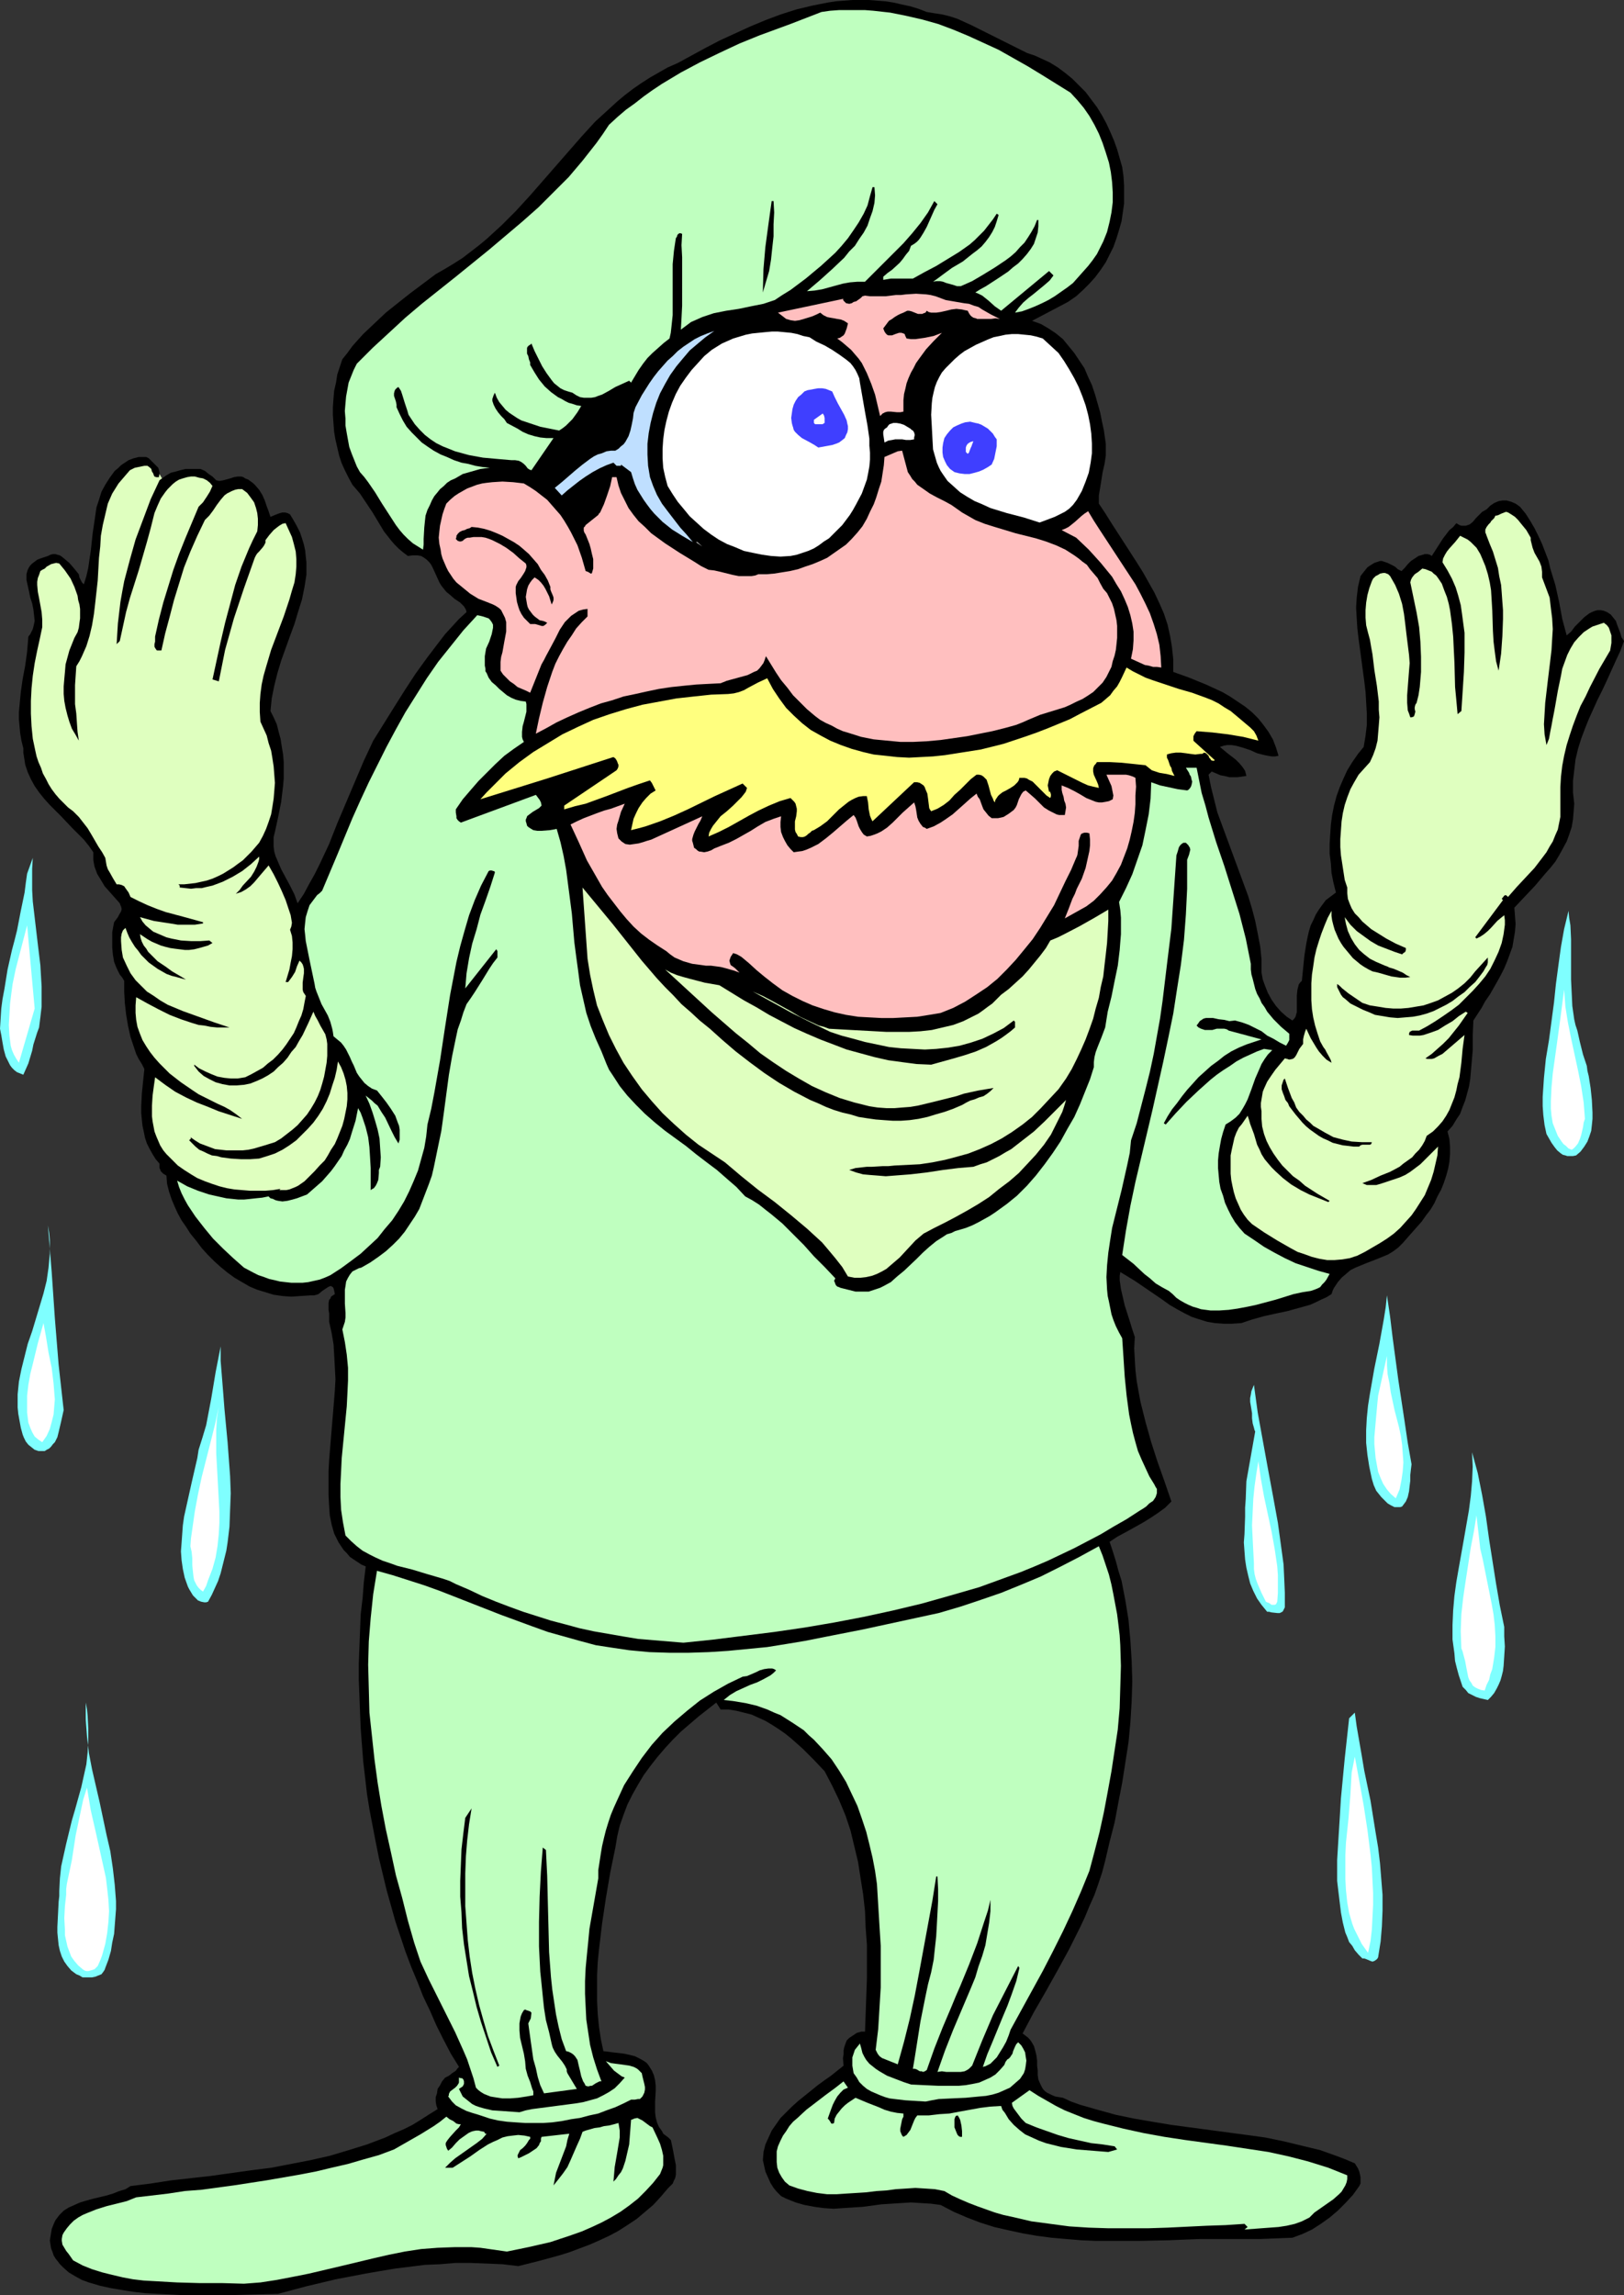 <?xml version="1.0" encoding="UTF-8" standalone="no"?>
<svg
   version="1.0"
   width="110.15mm"
   height="155.668mm"
   id="svg49"
   sodipodi:docname="Surgeon - Scrubbed.wmf"
   xmlns:inkscape="http://www.inkscape.org/namespaces/inkscape"
   xmlns:sodipodi="http://sodipodi.sourceforge.net/DTD/sodipodi-0.dtd"
   xmlns="http://www.w3.org/2000/svg"
   xmlns:svg="http://www.w3.org/2000/svg">
  <rect width="100%" height="100%" fill="#333333" stroke="none"/>
  <sodipodi:namedview
     id="namedview49"
     pagecolor="#ffffff"
     bordercolor="#000000"
     borderopacity="0.25"
     inkscape:showpageshadow="2"
     inkscape:pageopacity="0.0"
     inkscape:pagecheckerboard="0"
     inkscape:deskcolor="#d1d1d1"
     inkscape:document-units="mm" />
  <defs
     id="defs1">
    <pattern
       id="WMFhbasepattern"
       patternUnits="userSpaceOnUse"
       width="6"
       height="6"
       x="0"
       y="0" />
  </defs>
  <path
     style="fill:#000000;fill-opacity:1;fill-rule:evenodd;stroke:none"
     d="m 41.535,122.648 1.131,-0.808 1.131,-0.646 1.293,-0.323 1.131,-0.323 1.293,-0.323 h 1.293 1.293 1.293 l 1.131,0.485 0.97,0.808 0.97,0.646 0.97,0.97 0.808,0.162 0.97,-0.162 1.778,-0.485 0.97,-0.323 0.97,-0.162 h 0.97 l 0.485,0.162 0.485,0.323 0.808,0.323 0.646,0.485 0.646,0.485 0.485,0.485 0.97,1.131 0.808,1.293 0.646,1.454 0.485,1.454 0.485,1.293 0.485,1.454 1.131,-0.485 1.293,-0.485 0.646,-0.162 h 0.646 l 0.646,0.162 0.646,0.323 0.97,1.616 0.808,1.454 0.808,1.616 0.485,1.454 0.485,1.616 0.323,1.454 0.162,1.616 0.162,1.454 v 1.616 1.616 l -0.485,3.07 -0.646,3.232 -0.97,3.07 -0.97,3.232 -1.131,3.07 -2.263,6.302 -0.97,3.232 -0.808,3.232 -0.646,3.232 -0.323,3.232 0.808,1.616 0.808,1.778 0.485,1.939 0.485,1.778 0.323,2.101 0.323,1.939 0.162,1.939 v 2.101 2.101 l -0.162,1.939 -0.485,4.04 -0.808,4.04 -0.808,3.717 -0.323,1.293 v 1.293 1.131 l 0.162,1.293 0.323,1.131 0.485,1.131 0.97,2.262 1.131,2.101 1.131,2.101 1.131,2.262 0.808,2.262 1.616,-2.424 1.293,-2.424 1.455,-2.585 1.293,-2.585 2.424,-5.171 2.101,-5.333 2.263,-5.333 2.263,-5.332 2.263,-5.333 2.424,-5.171 5.333,-8.564 2.747,-4.363 2.747,-4.201 2.909,-4.04 3.071,-4.04 1.616,-2.101 1.778,-1.939 1.778,-1.939 1.939,-1.778 -0.162,-0.646 -0.485,-0.808 -0.485,-0.485 -0.485,-0.485 -1.455,-0.97 -1.293,-1.131 -0.808,-0.646 -0.646,-0.808 -0.646,-0.808 -0.485,-0.808 -0.808,-1.778 -0.808,-1.778 -0.485,-0.97 -0.485,-0.646 -0.646,-0.646 -0.646,-0.485 -0.808,-0.485 -0.97,-0.162 h -1.131 l -1.293,0.162 -1.293,-0.97 -1.131,-0.97 -0.97,-0.97 -0.97,-1.131 -1.778,-2.262 -1.455,-2.424 -1.455,-2.424 -1.616,-2.424 -1.616,-2.424 -0.97,-1.131 -0.97,-1.131 -0.97,-1.778 -0.97,-1.939 -0.808,-1.778 -0.646,-1.939 -0.485,-2.101 -0.485,-2.101 -0.323,-1.939 -0.162,-2.101 -0.162,-2.262 v -1.939 l 0.162,-2.262 0.162,-1.939 0.485,-2.101 0.323,-2.101 0.646,-1.939 0.646,-1.939 1.293,-1.616 1.293,-1.778 1.293,-1.454 1.455,-1.616 2.909,-2.747 2.909,-2.747 3.232,-2.585 3.071,-2.424 6.465,-4.848 2.263,-1.293 2.424,-1.454 2.263,-1.454 2.101,-1.616 2.101,-1.616 1.939,-1.616 3.879,-3.555 3.555,-3.555 3.555,-3.878 3.394,-3.878 6.626,-7.595 3.394,-3.878 3.394,-3.717 3.717,-3.393 1.939,-1.778 1.939,-1.616 2.101,-1.616 2.101,-1.454 2.263,-1.454 2.263,-1.293 2.263,-1.293 2.586,-1.131 7.111,-3.878 3.717,-1.939 3.879,-1.778 3.879,-1.778 3.879,-1.616 3.879,-1.454 4.04,-1.293 4.04,-0.97 4.04,-0.808 2.101,-0.323 2.101,-0.162 L 218.502,0 h 2.101 2.101 l 2.101,0.162 2.101,0.162 2.101,0.323 2.101,0.485 2.263,0.485 2.101,0.646 2.101,0.808 1.939,0.323 2.101,0.323 1.939,0.485 1.939,0.646 1.778,0.808 1.778,0.808 3.555,1.778 3.555,1.778 3.556,1.778 3.555,1.778 1.939,0.646 1.778,0.808 2.101,0.97 2.101,1.293 1.939,1.454 1.778,1.454 1.778,1.778 1.616,1.616 1.455,1.939 1.455,1.939 1.293,2.101 1.131,2.101 0.97,2.101 0.97,2.262 0.808,2.262 0.646,2.262 0.646,2.262 0.323,2.262 0.162,2.424 v 2.262 2.424 l -0.323,2.262 -0.323,2.262 -0.646,2.262 -0.646,2.101 -0.808,2.262 -0.97,1.939 -0.97,1.939 -1.293,1.939 -1.455,1.939 -1.455,1.616 -1.616,1.616 -1.778,1.616 -2.101,1.454 -9.212,4.848 2.263,0.808 1.939,1.131 1.939,1.293 1.778,1.454 1.455,1.778 1.455,1.778 1.293,1.939 1.293,1.939 0.97,2.262 0.97,2.101 0.808,2.424 0.646,2.262 0.646,2.262 0.485,2.424 0.485,2.262 0.323,2.262 0.162,1.131 v 0.97 2.101 l -0.323,2.101 -0.485,2.101 -0.646,4.04 -0.323,1.939 v 2.101 l 1.616,2.424 1.616,2.585 3.232,5.009 3.232,5.009 1.616,2.585 1.455,2.585 1.455,2.585 1.293,2.747 1.131,2.585 0.97,2.909 0.646,2.909 0.485,2.909 0.323,3.07 v 1.616 1.616 l 4.04,1.454 4.364,1.778 2.101,0.97 2.101,0.97 1.939,1.131 1.939,1.293 1.939,1.293 1.778,1.454 1.616,1.616 1.293,1.616 1.293,1.778 1.131,1.939 0.808,2.101 0.646,2.101 -0.808,0.162 h -0.97 l -0.97,-0.162 -0.808,-0.162 -1.939,-0.485 -1.778,-0.808 -1.939,-0.646 -1.778,-0.485 -1.131,-0.162 h -0.97 l -0.97,0.162 -0.97,0.323 0.97,0.808 0.97,0.808 2.101,1.616 0.97,0.97 0.808,0.97 0.646,0.97 0.162,0.646 0.162,0.646 -2.263,0.323 h -1.131 -0.97 l -1.293,-0.323 -0.97,-0.162 -1.131,-0.485 -1.131,-0.485 -0.808,0.808 0.646,3.232 0.808,3.232 0.808,3.232 1.131,3.07 2.263,6.14 2.263,6.14 2.263,6.14 0.97,3.232 0.808,3.07 0.646,3.232 0.646,3.393 0.323,3.232 v 3.393 l 0.323,1.778 0.646,1.778 0.646,1.616 0.97,1.778 1.131,1.616 1.293,1.454 1.455,1.293 1.455,0.97 0.485,-0.485 0.323,-0.485 0.162,-0.646 0.162,-0.485 v -1.454 -1.454 -1.454 l 0.162,-1.454 0.162,-0.646 0.162,-0.646 0.323,-0.485 0.485,-0.485 0.323,-3.232 0.162,-1.616 0.162,-1.616 0.485,-3.07 0.323,-1.616 0.323,-1.454 0.485,-1.616 0.646,-1.293 0.646,-1.454 0.808,-1.293 0.808,-1.131 0.97,-1.293 1.293,-0.97 1.293,-0.97 -0.646,-2.585 -0.485,-2.424 -0.162,-2.424 -0.323,-2.585 v -2.424 l 0.162,-2.585 0.162,-2.424 0.323,-2.424 0.485,-2.424 0.646,-2.424 0.808,-2.262 0.97,-2.262 0.97,-2.101 1.293,-2.101 1.455,-2.101 1.455,-1.778 0.485,-2.909 0.323,-2.747 v -2.909 l -0.162,-2.747 -0.162,-2.747 -0.323,-2.747 -1.455,-10.827 -0.323,-2.747 -0.162,-2.585 -0.162,-2.747 0.162,-2.585 0.323,-2.747 0.646,-2.747 0.485,-0.646 0.646,-0.808 0.646,-0.808 0.97,-0.646 0.808,-0.485 0.97,-0.323 0.485,-0.162 h 0.485 l 0.485,0.162 0.485,0.162 0.485,0.162 0.646,0.323 0.97,0.485 0.485,0.323 0.485,0.485 0.97,0.485 0.808,-0.808 0.808,-0.97 0.808,-0.808 0.97,-0.646 0.97,-0.646 1.131,-0.323 0.485,-0.162 h 0.646 l 0.646,0.162 0.485,0.323 1.455,-2.262 1.455,-2.262 1.616,-2.101 0.97,-0.808 0.808,-0.97 0.808,0.485 0.485,0.162 h 0.646 0.485 l 0.485,-0.162 0.485,-0.162 0.808,-0.646 0.808,-0.97 0.808,-0.808 0.808,-0.808 1.131,-0.646 0.97,-0.97 0.97,-0.646 1.131,-0.485 0.97,-0.162 h 1.131 l 1.131,0.323 1.131,0.485 1.131,0.808 1.455,1.778 1.131,1.778 1.131,1.939 0.97,1.939 0.97,2.101 0.808,2.101 0.808,2.101 0.485,2.101 1.293,4.201 0.97,4.363 0.808,4.363 1.131,4.201 1.131,-0.97 0.97,-1.293 1.131,-1.131 1.293,-1.293 0.646,-0.485 0.646,-0.485 0.646,-0.323 0.808,-0.323 0.646,-0.162 h 0.808 l 0.808,0.162 0.808,0.323 0.97,0.646 0.646,0.808 0.646,0.808 0.323,0.97 0.808,2.101 0.323,1.131 0.646,0.97 -0.97,2.585 -1.131,2.424 -2.263,5.009 -1.131,2.424 -1.293,2.585 -2.263,5.009 -0.97,2.424 -0.97,2.585 -0.808,2.585 -0.646,2.747 -0.323,2.747 -0.323,2.747 v 2.909 l 0.162,1.454 0.162,1.454 -0.162,2.101 -0.162,1.939 -0.323,1.939 -0.646,1.939 -0.646,1.778 -0.97,1.778 -0.97,1.778 -0.97,1.616 -1.293,1.616 -1.293,1.454 -2.586,3.07 -2.747,2.909 -2.586,2.747 0.162,2.101 0.162,2.101 -0.162,1.939 -0.323,1.939 -0.323,1.939 -0.646,1.778 -0.646,1.778 -0.808,1.939 -0.808,1.616 -0.97,1.778 -1.939,3.393 -1.131,1.616 -0.97,1.778 -2.101,3.232 -0.162,3.717 v 3.878 l -0.323,3.717 -0.323,3.717 -0.323,1.939 -0.485,1.778 -0.485,1.778 -0.646,1.616 -0.646,1.778 -0.97,1.454 -0.97,1.616 -1.293,1.454 0.485,1.939 0.162,1.939 v 1.939 l -0.162,1.939 -0.323,1.778 -0.485,1.778 -0.646,1.939 -0.646,1.616 -0.97,1.778 -0.808,1.778 -0.97,1.616 -1.131,1.454 -1.131,1.616 -1.293,1.454 -2.424,2.747 -1.131,1.293 -1.131,1.131 -1.293,0.97 -1.293,0.808 -2.747,1.131 -2.909,1.131 -2.747,1.131 -1.293,0.646 -1.131,0.97 -1.131,0.97 -0.97,1.131 -0.97,1.454 -0.323,0.646 -0.323,0.97 -1.293,0.808 -1.455,0.646 -1.293,0.646 -1.455,0.646 -2.909,0.808 -2.909,0.808 -3.071,0.646 -2.909,0.646 -2.909,0.808 -2.909,0.97 -2.424,0.162 h -2.101 l -2.263,-0.162 -1.939,-0.323 -2.101,-0.646 -1.939,-0.646 -1.939,-0.97 -1.778,-0.97 -1.939,-1.131 -1.778,-1.293 -3.555,-2.424 -3.556,-2.424 -3.717,-2.262 -0.162,0.97 v 1.131 l 0.323,2.262 0.485,2.101 0.485,2.101 1.293,4.04 0.646,2.101 0.646,1.939 -0.162,2.909 0.162,2.909 0.162,2.747 0.323,2.747 0.485,2.747 0.485,2.585 1.293,5.171 1.455,5.171 1.616,5.009 1.778,5.009 1.778,5.171 -0.808,0.808 -0.808,0.808 -1.778,1.293 -1.939,1.293 -2.101,1.293 -4.364,2.424 -2.101,1.131 -1.939,1.293 0.808,2.424 0.808,2.585 0.646,2.424 0.808,2.585 0.97,5.009 0.808,5.009 0.485,5.333 0.323,5.171 0.162,5.171 -0.162,5.171 -0.323,5.333 -0.485,5.171 -0.808,5.171 -0.808,5.171 -0.97,5.009 -0.97,5.171 -1.293,5.009 -1.131,4.848 -0.808,3.07 -0.97,2.909 -0.97,2.747 -1.293,2.909 -1.131,2.747 -1.293,2.747 -2.747,5.494 -2.909,5.332 -3.071,5.494 -3.071,5.333 -2.909,5.494 0.646,0.485 0.646,0.485 0.485,0.485 0.485,0.646 0.646,1.131 0.323,1.131 0.323,1.293 0.162,1.293 v 1.293 l 0.162,1.293 v 1.131 l 0.162,1.131 0.485,1.131 0.485,0.97 0.323,0.485 0.485,0.485 0.485,0.323 0.646,0.323 0.646,0.323 0.808,0.323 0.97,0.162 0.97,0.162 2.101,0.97 2.263,0.808 4.525,1.293 4.687,1.293 4.687,0.97 4.687,0.808 4.848,0.808 9.697,1.293 9.697,1.293 4.687,0.646 4.687,0.97 4.687,1.131 4.687,1.131 4.525,1.616 2.101,0.808 2.263,0.97 0.808,1.293 0.323,0.808 0.162,0.646 0.162,0.808 v 0.808 0.808 l -0.323,0.646 -1.616,2.262 -1.939,2.101 -1.939,1.939 -2.101,1.778 -2.263,1.616 -2.263,1.454 -2.424,1.131 -1.293,0.485 -1.293,0.485 -4.202,0.162 -4.04,0.162 h -3.879 -11.636 l -4.04,0.162 -3.879,0.162 -7.434,0.162 h -7.434 -3.879 l -3.717,-0.162 -3.879,-0.323 -3.717,-0.323 -3.717,-0.485 -3.717,-0.646 -3.717,-0.808 -3.556,-0.808 -3.555,-1.131 -3.394,-1.293 -3.394,-1.454 -3.394,-1.778 -2.424,-0.323 -2.586,-0.162 -2.586,-0.162 -2.586,0.162 -5.01,0.323 -2.424,0.323 -2.424,0.323 -5.01,0.323 -2.424,0.162 -2.424,-0.162 -2.424,-0.323 -2.586,-0.485 -2.263,-0.646 -2.424,-0.97 -1.293,-0.646 -1.131,-1.131 -0.808,-0.97 -0.808,-1.293 -0.646,-1.454 -0.646,-1.454 -0.323,-1.454 -0.323,-1.454 0.162,-2.101 0.485,-1.939 0.808,-1.778 0.808,-1.778 1.131,-1.616 1.131,-1.616 1.455,-1.454 1.455,-1.454 1.616,-1.454 1.616,-1.293 3.394,-2.747 1.778,-1.293 1.616,-1.131 3.232,-2.585 -0.162,-1.939 0.162,-0.97 v -0.97 l 0.162,-0.808 0.323,-0.97 0.323,-0.808 0.646,-0.646 0.97,-0.646 0.97,-0.646 1.131,-0.323 h 0.485 0.485 l 0.323,-9.049 0.162,-4.525 v -4.363 -4.363 l -0.323,-4.363 -0.162,-4.201 -0.485,-4.363 -0.646,-4.04 -0.646,-4.201 -0.97,-4.04 -0.97,-4.04 -1.293,-3.878 -1.616,-3.878 -1.778,-3.717 -1.939,-3.717 -2.747,-2.909 -2.909,-2.909 -2.909,-2.585 -1.616,-1.293 -1.616,-1.131 -1.778,-1.131 -1.616,-0.97 -1.778,-0.808 -1.778,-0.808 -1.939,-0.485 -1.939,-0.485 -1.939,-0.323 h -2.101 l -1.131,-1.778 -2.263,1.778 -2.263,1.778 -2.263,1.939 -2.263,1.939 -2.101,2.101 -1.939,2.101 -1.939,2.262 -1.778,2.262 -1.778,2.424 -1.455,2.424 -1.455,2.585 -1.293,2.585 -0.97,2.585 -0.97,2.747 -0.646,2.747 -0.485,2.909 -1.293,6.302 -1.131,6.625 -0.97,6.464 -0.808,6.787 -0.323,3.232 -0.162,3.393 v 3.232 3.232 l 0.162,3.393 0.323,3.232 0.485,3.232 0.646,3.07 1.293,0.162 1.293,0.162 2.747,0.323 1.455,0.323 1.293,0.323 1.293,0.646 1.131,0.646 0.646,0.485 0.485,0.646 0.808,1.293 0.485,1.131 0.323,1.293 0.162,1.454 v 1.293 l -0.162,2.747 v 2.747 l 0.162,1.293 0.323,1.293 0.485,1.131 0.808,1.131 0.323,0.646 0.646,0.485 0.646,0.485 0.646,0.646 0.323,1.454 0.323,1.616 0.323,1.778 0.323,1.616 v 1.616 0.808 l -0.162,0.808 -0.323,0.646 -0.323,0.808 -0.646,0.646 -0.646,0.646 -1.778,2.101 -1.939,2.101 -2.101,1.778 -2.101,1.778 -2.424,1.616 -2.263,1.454 -2.424,1.293 -2.424,1.131 -2.586,1.131 -2.586,0.97 -2.586,0.97 -2.586,0.808 -5.333,1.454 -5.172,1.293 -4.04,-0.485 -4.04,-0.162 -4.04,-0.162 h -4.04 l -3.879,0.323 -3.879,0.162 -3.879,0.485 -3.879,0.485 -3.879,0.646 -3.717,0.646 -7.596,1.454 -7.434,1.778 -7.273,1.939 -5.98,0.162 -6.141,0.162 h -6.303 -6.141 l -6.303,-0.323 -3.071,-0.162 -2.909,-0.323 -3.071,-0.485 -2.909,-0.485 -2.909,-0.646 -2.747,-0.808 -1.778,-0.646 -1.778,-0.97 -1.616,-0.97 -1.455,-1.293 -0.808,-0.808 -0.485,-0.646 -0.646,-0.808 -0.485,-0.808 -0.323,-0.97 -0.323,-0.808 -0.162,-0.97 -0.162,-1.131 0.162,-0.97 0.162,-0.97 0.162,-0.97 0.323,-0.808 0.323,-0.808 0.323,-0.646 0.97,-1.293 1.131,-1.131 1.293,-0.808 1.455,-0.646 1.455,-0.646 1.616,-0.485 1.778,-0.485 3.394,-0.808 1.616,-0.485 1.616,-0.646 1.616,-0.485 1.293,-0.808 5.172,-0.646 5.172,-0.808 10.182,-1.131 10.343,-1.454 5.172,-0.646 5.01,-0.97 5.01,-0.97 5.01,-1.131 4.848,-1.454 4.687,-1.454 4.687,-1.778 2.424,-1.131 2.263,-0.97 2.263,-1.131 2.101,-1.293 2.263,-1.454 2.101,-1.293 -0.323,-0.97 -0.162,-0.97 v -1.131 l 0.323,-0.97 0.162,-1.131 0.646,-0.97 0.485,-0.97 0.808,-0.97 0.97,-0.485 0.808,-0.646 0.97,-0.646 0.323,-0.485 0.485,-0.485 -2.101,-3.393 -1.939,-3.717 -1.778,-3.555 -1.616,-3.717 -1.778,-3.717 -1.455,-3.717 -1.616,-3.878 -1.455,-3.878 -1.293,-3.878 -1.293,-3.878 -2.263,-8.08 -0.97,-4.04 -0.97,-4.04 -0.808,-4.04 -0.808,-4.201 -0.808,-4.201 -0.646,-4.04 -0.485,-4.201 -0.485,-4.201 -0.323,-4.201 -0.323,-4.201 -0.162,-4.04 -0.162,-4.363 -0.162,-4.04 v -4.201 l 0.162,-4.201 0.162,-4.201 0.162,-4.201 0.485,-4.04 0.323,-4.201 0.485,-4.04 -1.131,-0.485 -0.97,-0.646 -0.97,-0.646 -0.97,-0.646 -0.808,-0.97 -0.808,-0.808 -0.646,-0.97 -0.646,-0.97 -1.131,-2.262 -0.646,-2.262 -0.485,-2.424 -0.162,-2.262 -0.162,-3.07 v -2.909 -3.07 l 0.162,-2.909 0.485,-5.979 0.485,-5.817 0.485,-5.979 0.162,-2.909 -0.162,-3.07 -0.162,-2.909 -0.162,-2.909 -0.485,-2.909 -0.646,-2.909 v -0.97 -1.131 l -0.162,-0.97 v -0.97 -0.808 l 0.162,-0.808 0.323,-0.323 0.162,-0.485 0.485,-0.323 0.485,-0.323 -0.162,-0.808 -0.162,-0.646 -0.162,-0.323 -0.323,-0.162 -0.162,-0.162 -0.485,0.162 -0.323,0.162 -0.485,0.323 -0.97,0.646 -0.97,0.808 -0.485,0.162 -0.646,0.162 H 79.999 79.514 l -2.424,0.162 -2.424,0.162 -2.263,-0.162 -2.263,-0.323 -2.101,-0.646 -2.101,-0.646 -1.939,-0.808 -1.939,-1.131 -1.939,-1.131 -1.778,-1.293 -1.778,-1.454 -1.616,-1.454 -1.616,-1.616 -1.616,-1.778 -1.455,-1.939 -1.455,-1.778 -1.131,-1.778 -1.131,-1.616 -0.97,-1.778 -0.808,-1.778 -0.808,-1.939 -0.646,-1.939 -0.485,-1.939 -0.162,-2.101 -0.808,-0.485 -0.323,-0.323 -0.323,-0.323 -0.162,-0.485 -0.162,-0.323 v -0.646 -0.485 l -0.97,-1.131 -0.808,-1.293 -0.808,-1.454 -0.646,-1.293 -0.485,-1.454 -0.323,-1.616 -0.323,-1.454 -0.162,-1.616 -0.162,-1.616 v -1.778 l 0.162,-3.232 0.323,-3.232 0.323,-3.07 -0.646,-1.293 -0.808,-1.293 -0.646,-1.293 -0.485,-1.454 -0.97,-2.909 -0.646,-2.909 -0.485,-2.909 -0.323,-2.909 -0.162,-2.909 v -2.747 l -0.485,-0.808 -0.646,-0.808 -0.808,-1.616 -0.646,-1.616 -0.323,-1.939 -0.162,-1.778 v -1.939 -1.939 l 0.323,-1.778 0.162,-0.808 0.97,-1.293 0.323,-0.646 0.485,-0.808 0.162,-0.646 -0.162,-0.646 -0.162,-0.323 -0.162,-0.485 -2.586,-2.909 -1.293,-1.454 -0.97,-1.616 -0.97,-1.616 -0.646,-1.778 -0.162,-0.808 -0.162,-0.97 v -0.97 -0.97 l -1.131,-1.616 -1.293,-1.616 -1.455,-1.454 -1.455,-1.454 -2.909,-3.07 -2.909,-2.909 -1.455,-1.616 -1.293,-1.616 -1.131,-1.616 -0.97,-1.778 -0.808,-1.778 -0.646,-1.939 -0.323,-2.101 -0.162,-0.97 v -1.131 l -0.485,-1.939 -0.323,-1.939 -0.162,-1.778 -0.162,-1.778 v -1.778 l 0.162,-1.778 0.323,-3.393 0.485,-3.393 0.646,-3.393 0.485,-3.555 0.162,-1.939 0.162,-1.939 0.485,-0.646 0.323,-0.646 0.323,-0.646 0.162,-0.646 0.162,-0.646 0.162,-0.808 -0.162,-1.454 -0.162,-1.454 -0.323,-1.616 -0.485,-1.454 -0.323,-1.616 -0.323,-1.454 -0.323,-1.454 v -1.454 l 0.162,-0.646 0.162,-0.485 0.323,-0.646 0.323,-0.485 0.485,-0.485 0.646,-0.485 0.646,-0.485 0.808,-0.323 0.97,-0.323 0.97,-0.323 0.646,-0.323 0.646,-0.162 h 0.646 l 0.485,0.162 0.646,0.162 0.485,0.323 0.97,0.808 0.97,0.808 0.97,1.131 0.808,0.97 0.646,0.808 0.162,0.808 0.323,0.646 0.323,0.646 0.485,0.485 0.646,-2.101 0.485,-2.101 0.323,-2.262 0.323,-2.101 0.485,-4.525 0.646,-4.363 0.323,-2.262 0.646,-1.939 0.646,-2.101 0.97,-1.778 1.131,-1.778 1.293,-1.778 0.808,-0.646 0.808,-0.808 0.97,-0.646 0.97,-0.646 1.293,-0.485 1.293,-0.323 h 0.646 0.646 0.646 l 0.646,0.323 0.97,0.97 0.485,0.485 0.485,0.485 0.485,0.485 0.162,0.485 0.162,0.646 v 0.485 z"
     id="path1" />
  <path
     style="fill:#dfffbf;fill-opacity:1;fill-rule:evenodd;stroke:none"
     d="m 40.888,121.517 -0.162,0.808 H 40.403 40.08 l -0.485,-0.162 -0.162,-0.323 -0.162,-0.485 -0.323,-0.485 -0.162,-0.646 -0.323,-0.323 -0.646,-0.485 h -0.808 l -0.808,0.162 -0.808,0.162 -0.808,0.162 -0.646,0.323 -0.646,0.323 -0.97,1.131 -0.97,1.131 -0.97,1.131 -0.808,1.293 -0.808,1.293 -1.131,2.585 -0.646,2.747 -0.646,2.747 -0.485,2.747 -0.162,2.747 -0.323,2.909 -0.323,5.817 -0.646,5.817 -0.323,2.747 -0.485,2.909 -0.646,2.747 -0.808,2.585 -1.131,2.585 -0.646,1.293 -0.808,1.293 -0.162,2.424 -0.162,2.424 v 2.424 2.424 l 0.323,2.424 0.162,2.424 0.162,2.262 0.323,2.262 -0.808,-1.454 -0.97,-1.616 -0.646,-1.778 -0.485,-1.616 -0.485,-1.939 -0.323,-1.778 -0.162,-1.778 v -1.939 l 0.162,-1.939 0.162,-1.778 0.162,-1.939 0.485,-1.778 0.485,-1.778 0.646,-1.616 0.646,-1.616 0.808,-1.454 0.323,-1.131 0.162,-1.293 0.162,-1.131 v -1.131 -1.293 l -0.162,-1.131 -0.323,-1.131 -0.162,-1.131 -0.808,-2.262 -0.97,-2.101 -1.455,-2.101 -1.455,-1.778 -0.808,-0.162 -0.646,0.162 -0.646,0.162 -1.131,0.646 -0.485,0.485 -0.646,0.323 -0.485,0.323 -0.323,0.97 -0.323,0.808 -0.162,0.97 v 0.808 l 0.162,1.778 0.323,1.616 0.323,1.778 0.323,1.778 0.162,1.939 v 0.97 0.97 l -0.646,3.07 -0.646,2.909 -0.646,3.232 -0.485,3.232 -0.323,3.232 -0.162,3.232 v 3.232 l 0.162,3.232 0.323,3.232 0.646,3.07 0.323,1.454 0.485,1.454 0.646,1.454 0.485,1.454 0.808,1.454 0.646,1.293 0.808,1.293 0.97,1.293 0.97,1.131 1.131,1.131 1.131,1.131 1.293,0.97 1.455,1.454 1.131,1.454 1.131,1.454 0.97,1.616 1.778,3.07 0.97,1.454 0.808,1.454 0.162,0.97 0.162,0.97 0.323,0.97 0.485,0.808 0.808,1.454 0.97,1.616 h 0.646 l 0.646,0.162 0.646,0.323 0.323,0.485 0.808,1.131 0.485,1.131 2.263,1.131 2.101,0.97 2.424,0.97 2.263,0.808 4.848,1.293 4.687,1.293 v 0.323 l -2.101,0.323 h -2.101 -2.263 l -1.939,-0.323 -2.101,-0.323 -2.101,-0.323 -1.778,-0.485 -1.778,-0.485 0.646,1.131 0.808,0.97 0.97,0.808 0.97,0.808 1.131,0.485 1.131,0.485 1.131,0.485 1.293,0.323 2.424,0.485 2.586,0.162 h 2.424 l 2.263,-0.162 0.808,0.646 -1.131,0.646 -1.131,0.323 -1.131,0.323 -1.293,0.323 -1.293,0.162 h -1.131 l -1.293,-0.162 -1.293,-0.162 -1.131,-0.162 -1.293,-0.323 -1.131,-0.323 -1.131,-0.485 -1.131,-0.485 -1.131,-0.646 -0.97,-0.646 -0.97,-0.646 0.162,0.97 0.323,0.97 0.485,0.97 0.646,0.808 0.485,0.808 0.808,0.808 1.616,1.616 1.939,1.293 1.778,1.293 1.939,1.131 1.616,0.97 -1.293,-0.323 -1.131,-0.323 -1.293,-0.323 -1.293,-0.485 -1.131,-0.646 -1.131,-0.646 -1.131,-0.808 -1.131,-0.808 -0.97,-0.97 -0.97,-0.97 -0.808,-1.131 -0.808,-0.97 -0.808,-1.293 -0.646,-1.131 -0.485,-1.131 -0.485,-1.293 -0.646,0.646 -0.323,0.808 -0.162,0.97 v 0.97 l 0.162,2.262 0.162,0.97 0.162,0.97 0.97,2.101 0.97,1.939 1.293,1.778 1.455,1.454 1.455,1.454 1.778,1.131 1.616,1.131 1.939,1.131 1.939,0.808 1.939,0.808 4.04,1.454 4.04,1.454 3.879,1.293 h -1.616 -1.616 l -1.616,-0.162 -1.616,-0.323 -1.455,-0.162 -1.616,-0.485 -2.909,-0.97 -2.909,-1.131 -2.909,-1.454 -2.747,-1.454 -2.909,-1.616 -0.162,2.101 v 1.939 l 0.162,1.778 0.323,1.778 0.646,1.778 0.646,1.616 0.97,1.616 0.97,1.454 1.131,1.454 1.293,1.454 1.293,1.293 1.293,1.293 1.455,1.131 1.455,1.131 3.071,2.101 1.455,0.97 1.616,0.808 3.232,1.616 1.778,0.808 1.455,0.808 1.616,1.131 1.455,1.131 -5.98,-1.939 -2.747,-1.131 -2.909,-1.131 -2.747,-1.293 -2.747,-1.454 -2.586,-1.778 -1.293,-0.97 -1.293,-0.97 -0.323,2.262 -0.323,2.424 -0.162,2.585 v 2.747 l 0.162,1.293 0.485,2.585 0.485,1.293 0.485,1.131 0.485,1.131 0.808,1.293 0.808,0.97 1.455,1.454 1.455,1.454 1.616,1.131 1.778,1.131 1.616,0.97 1.939,0.808 1.778,0.646 1.939,0.646 1.939,0.485 1.939,0.323 1.939,0.162 1.939,0.162 h 2.101 1.939 l 1.939,-0.162 1.939,-0.323 -0.323,0.323 h 0.808 0.97 l 0.808,-0.162 0.808,-0.323 0.808,-0.323 0.646,-0.323 1.616,-1.131 1.293,-1.293 1.293,-1.293 1.293,-1.454 1.293,-1.293 0.808,-1.293 0.808,-1.454 0.97,-1.454 0.646,-1.454 0.646,-1.616 0.646,-1.616 0.485,-1.778 0.323,-1.616 0.323,-1.616 0.162,-1.778 V 280.199 l -0.162,-1.778 -0.323,-1.616 -0.485,-1.616 -0.646,-1.616 -0.808,-1.454 -0.323,2.101 -0.485,2.101 -0.646,1.939 -0.646,2.101 -0.808,1.939 -0.97,1.939 -1.131,1.778 -1.293,1.778 -1.455,1.616 -1.455,1.454 -1.455,1.454 -1.778,1.293 -1.778,1.131 -1.939,0.97 -1.939,0.646 -2.101,0.646 -2.263,0.162 h -2.424 l -2.586,-0.162 -2.424,-0.323 -1.131,-0.323 -1.293,-0.162 -1.131,-0.485 -0.97,-0.485 -1.131,-0.485 -0.97,-0.808 -0.808,-0.808 -0.808,-0.808 0.162,-0.162 0.162,-0.162 0.162,-0.162 -0.162,-0.323 1.131,0.808 1.293,0.808 1.293,0.485 1.293,0.485 1.293,0.485 1.455,0.162 1.455,0.162 h 1.455 1.293 1.455 l 1.455,-0.162 1.455,-0.323 2.747,-0.808 2.586,-0.808 1.616,-0.97 1.455,-1.131 1.455,-1.131 1.293,-1.131 1.293,-1.454 1.131,-1.293 0.97,-1.454 0.97,-1.616 0.808,-1.616 0.646,-1.616 0.485,-1.616 0.485,-1.778 0.323,-1.778 0.323,-1.778 0.162,-1.778 v -1.778 -0.485 -0.808 l -0.162,-1.131 -0.323,-1.293 -0.646,-1.131 -0.646,-1.131 -0.646,-1.293 -0.646,-1.131 -0.485,-1.131 -1.293,2.909 -1.455,3.07 -0.97,1.616 -0.808,1.454 -1.131,1.293 -0.97,1.454 -1.131,1.293 -1.293,1.131 -1.131,1.131 -1.455,0.97 -1.455,0.808 -1.455,0.646 -1.616,0.646 -1.616,0.323 -1.939,0.162 h -1.778 l -1.778,-0.323 -1.778,-0.485 -1.616,-0.808 -1.455,-0.808 -1.293,-1.131 -1.131,-1.454 v -0.323 l 1.293,0.97 1.616,0.808 1.455,0.646 1.616,0.646 1.778,0.323 1.616,0.162 h 1.778 l 1.939,-0.323 1.616,-0.808 1.455,-0.808 1.455,-0.808 1.293,-1.131 1.293,-0.97 1.293,-1.293 1.131,-1.293 0.97,-1.293 0.97,-1.454 0.97,-1.454 0.646,-1.454 0.646,-1.616 0.646,-1.454 0.485,-1.616 0.323,-1.778 0.323,-1.616 -0.323,-0.485 -0.323,-0.485 -0.162,-0.646 v -0.485 -1.293 l 0.162,-1.293 0.162,-1.131 v -1.131 l -0.162,-0.646 -0.162,-0.485 -0.323,-0.485 -0.485,-0.485 -0.646,1.454 -0.485,1.454 -0.808,1.293 -0.485,0.646 -0.485,0.646 h -0.646 l 0.97,-3.232 0.323,-1.778 0.323,-1.616 0.162,-1.778 v -1.778 l -0.162,-1.616 -0.485,-1.616 0.323,-0.808 0.162,-0.97 -0.162,-0.97 -0.162,-0.97 -0.646,-1.939 -0.646,-1.939 -0.97,-2.262 -0.97,-2.101 -1.131,-2.262 -0.646,-1.131 -0.646,-1.131 -0.97,1.131 -0.97,1.131 -1.778,2.101 -0.97,0.97 -1.131,0.808 -1.131,0.646 -1.455,0.485 0.97,-0.97 0.808,-1.131 2.101,-2.262 0.808,-1.293 0.646,-1.293 0.485,-1.293 0.162,-0.646 v -0.646 l -2.101,1.939 -2.263,1.778 -2.424,1.454 -1.293,0.646 -1.293,0.646 -1.293,0.485 -1.293,0.485 -1.455,0.323 -1.293,0.323 h -1.455 l -1.293,0.162 -1.455,-0.162 -1.455,-0.162 v -0.162 -0.323 l -0.162,-0.162 -0.162,-0.162 h 1.455 l 1.455,-0.162 1.455,-0.162 1.455,-0.323 1.455,-0.323 1.455,-0.485 1.455,-0.646 1.293,-0.646 1.293,-0.808 1.293,-0.808 1.293,-0.97 1.131,-0.808 1.131,-1.131 1.131,-1.131 1.939,-2.262 0.97,-1.778 0.808,-1.778 0.646,-1.778 0.646,-1.939 0.323,-1.939 0.323,-2.101 0.162,-1.939 0.162,-2.101 -0.162,-2.101 -0.162,-2.101 -0.323,-2.101 -0.323,-1.939 -0.646,-1.939 -0.485,-1.939 -0.808,-1.778 -0.808,-1.778 -0.162,-2.424 v -2.424 l 0.162,-2.262 0.323,-2.424 0.485,-2.262 0.646,-2.262 1.293,-4.363 3.232,-8.564 1.455,-4.363 0.646,-2.262 0.646,-2.101 0.323,-2.101 0.162,-1.939 v -1.939 l -0.162,-1.939 -0.485,-1.939 -0.485,-1.778 -0.808,-1.778 -0.808,-1.778 -0.808,0.162 -0.808,0.485 -0.646,0.485 -0.808,0.646 -1.131,1.293 -0.485,0.646 -0.485,0.646 v 0.646 l -0.323,0.646 -0.323,0.485 -0.97,1.131 -0.485,0.485 -0.323,0.485 -0.323,0.646 -2.747,7.756 -1.293,3.878 -1.293,3.878 -1.131,4.04 -1.131,4.04 -0.808,4.04 -0.808,4.04 -1.616,-0.485 2.101,-9.695 1.131,-4.848 1.293,-4.848 1.293,-4.848 1.616,-4.686 1.939,-4.686 0.97,-2.101 1.131,-2.262 0.162,-1.616 v -1.616 l -0.162,-1.454 -0.323,-1.293 -0.485,-1.454 -0.808,-1.131 -0.97,-1.293 -0.646,-0.485 -0.646,-0.485 H 61.09 l -0.808,0.162 -0.808,0.323 -0.646,0.323 -0.646,0.323 -0.646,0.485 -0.97,1.131 -0.97,1.293 -0.97,1.454 -0.97,1.293 -1.131,1.131 -1.939,4.04 -1.778,4.04 -1.616,4.04 -1.293,4.201 -1.293,4.201 -1.131,4.363 -1.131,4.201 -0.97,4.363 h -0.485 -0.323 -0.323 l -0.162,-0.162 -0.323,-0.485 -0.162,-0.323 v -0.646 l 0.162,-0.646 v -0.646 -0.646 l 0.97,-4.363 1.131,-4.363 1.293,-4.201 1.293,-4.201 1.455,-4.04 1.616,-4.04 3.394,-8.08 0.646,-0.646 0.485,-0.485 0.97,-1.454 0.808,-1.293 0.646,-1.454 -0.646,-0.808 -0.808,-0.646 -0.97,-0.485 -0.97,-0.162 -1.131,-0.323 h -0.97 l -0.97,0.162 -1.131,0.323 -0.97,0.323 -0.808,0.485 -0.808,0.646 -0.646,0.646 -0.646,0.646 -0.646,0.808 -1.131,1.616 -0.808,1.778 -0.808,1.939 -0.485,1.939 -0.485,1.939 -0.97,3.555 -2.101,7.272 -2.263,7.11 -0.97,3.555 -0.808,3.717 -0.808,3.717 -0.808,0.808 0.162,-2.747 0.162,-2.585 0.323,-2.747 0.323,-2.747 0.485,-2.747 0.485,-2.585 1.455,-5.494 1.455,-5.171 1.939,-5.171 1.939,-5.171 2.263,-4.848 0.646,-0.485 z"
     id="path2" />
  <path
     style="fill:#bfffbf;fill-opacity:1;fill-rule:evenodd;stroke:none"
     d="m 274.42,23.754 1.778,1.939 1.616,1.939 1.455,2.101 1.293,2.262 1.131,2.262 0.97,2.424 0.808,2.424 0.808,2.585 0.485,2.424 0.323,2.585 0.162,2.585 v 2.585 l -0.323,2.585 -0.485,2.424 -0.646,2.585 -0.97,2.424 -0.808,1.616 -0.808,1.616 -1.131,1.616 -1.131,1.454 -1.293,1.454 -1.293,1.454 -1.293,1.454 -1.455,1.131 -1.616,1.131 -1.616,1.131 -1.616,0.97 -1.616,0.808 -1.778,0.808 -1.616,0.646 -1.778,0.646 -1.778,0.323 0.485,-0.646 0.485,-0.646 1.131,-1.293 1.293,-1.131 1.455,-1.131 2.747,-2.262 1.293,-1.131 0.97,-1.293 -1.131,-1.131 -12.283,10.18 -1.616,-1.131 -1.616,-1.454 -1.616,-1.293 -0.97,-0.485 -0.808,-0.323 1.293,-0.808 1.455,-0.808 2.747,-1.778 2.909,-1.939 1.293,-1.131 1.293,-0.97 1.131,-1.131 1.131,-1.293 0.97,-1.293 0.808,-1.293 0.485,-1.454 0.485,-1.454 0.162,-1.616 V 56.395 h -0.323 l -0.646,1.616 -0.808,1.454 -0.808,1.293 -0.97,1.454 -1.131,1.131 -1.131,1.293 -1.293,1.131 -1.293,0.97 -2.909,1.939 -2.909,1.778 -2.747,1.616 -2.909,1.293 h -0.97 l -0.97,-0.323 -1.778,-0.485 -0.808,-0.323 -0.808,-0.162 h -0.97 l -0.808,0.162 1.131,-0.808 1.293,-0.97 2.424,-1.778 2.747,-1.616 2.424,-1.939 1.293,-0.97 1.131,-0.97 0.97,-1.131 0.97,-1.293 0.808,-1.293 0.646,-1.293 0.485,-1.454 0.485,-1.616 -0.485,-0.323 -0.97,1.454 -1.131,1.454 -1.131,1.454 -1.131,1.131 -1.293,1.293 -1.293,1.131 -2.747,1.939 -2.909,1.778 -2.909,1.778 -3.071,1.616 -2.909,1.616 h -1.939 -1.778 -1.939 l -0.97,0.162 -0.97,0.162 v -0.808 l 1.131,-0.97 1.131,-0.808 1.939,-1.778 0.808,-0.97 0.808,-1.131 0.808,-0.97 0.485,-1.293 0.808,-0.485 0.646,-0.485 0.485,-0.485 0.485,-0.646 0.808,-1.293 0.808,-1.454 1.293,-2.909 0.646,-1.454 0.808,-1.454 -0.808,-0.808 -0.808,1.454 -0.808,1.454 -1.939,2.747 -2.101,2.585 -2.263,2.585 -2.424,2.424 -2.424,2.424 -5.01,5.009 h -1.939 l -1.939,0.162 -1.778,0.323 -1.778,0.485 -3.555,0.97 -1.939,0.323 -1.939,0.162 3.232,-2.747 3.232,-2.909 3.071,-2.909 1.293,-1.616 1.455,-1.454 1.131,-1.778 1.131,-1.616 0.97,-1.778 0.646,-1.939 0.646,-1.778 0.485,-2.101 0.162,-1.939 -0.162,-2.101 h -0.485 l -0.646,2.262 -0.646,2.424 -0.97,2.101 -1.293,2.262 -1.293,1.939 -1.455,2.101 -1.616,1.939 -1.616,1.778 -1.939,1.778 -1.778,1.616 -1.939,1.616 -1.939,1.616 -3.879,2.909 -2.101,1.293 -1.939,1.293 -1.455,0.485 -1.455,0.485 -3.232,0.646 -3.071,0.646 -3.232,0.485 -3.232,0.646 -1.455,0.485 -1.455,0.485 -1.455,0.646 -1.455,0.646 -1.293,0.97 -1.293,0.97 0.162,-2.909 0.162,-3.232 V 72.231 68.999 65.929 l -0.162,-3.07 0.162,-2.909 -0.485,-0.162 h -0.162 l -0.323,0.162 -0.162,0.162 -0.162,0.323 v 0.162 l -0.323,0.485 -0.485,3.232 -0.323,3.393 v 3.393 6.464 3.232 l -0.323,3.07 -0.162,1.454 -0.323,1.454 -1.455,1.131 -1.455,1.293 -1.455,1.293 -1.293,1.293 -1.131,1.454 -1.131,1.616 -0.97,1.616 -0.97,1.616 -0.485,-0.485 -1.778,0.808 -1.778,0.808 -1.616,0.97 -1.778,0.97 -0.97,0.323 -0.808,0.323 -0.97,0.162 h -0.97 -0.97 l -0.97,-0.162 -0.97,-0.485 -0.97,-0.646 -1.131,-0.323 -0.97,-0.323 -0.97,-0.485 -0.808,-0.646 -0.808,-0.646 -0.646,-0.808 -1.293,-1.778 -1.131,-1.778 -0.97,-1.939 -0.97,-1.939 -0.808,-1.939 -0.323,0.323 -0.323,0.162 -0.323,0.323 -0.162,0.323 v 0.646 0.808 l 0.323,0.646 0.162,0.808 0.323,0.808 v 0.646 l 1.131,1.939 1.131,1.778 1.455,1.778 1.616,1.454 1.778,1.293 0.97,0.485 0.808,0.485 0.97,0.485 1.131,0.323 0.97,0.323 1.131,0.162 -0.485,0.808 -0.485,0.808 -1.293,1.778 -0.808,0.808 -0.808,0.808 -0.808,0.646 -0.97,0.646 -2.424,-0.485 -2.424,-0.485 -2.424,-0.808 -2.424,-0.808 -1.131,-0.646 -0.97,-0.646 -0.97,-0.646 -0.97,-0.808 -0.808,-0.97 -0.808,-0.97 -0.646,-1.131 -0.485,-1.293 -0.323,0.646 -0.162,0.485 -0.162,0.485 v 0.485 l 0.162,0.485 0.162,0.485 0.485,0.97 0.646,0.97 0.808,0.97 0.808,0.808 0.646,0.97 2.747,1.454 1.293,0.808 1.455,0.646 1.616,0.485 1.455,0.323 1.616,0.162 h 1.778 l -5.656,8.241 -0.485,-0.162 -0.485,-0.323 -0.485,-0.646 -0.485,-0.485 -0.646,-0.485 -0.646,-0.323 -0.97,-0.162 h -0.323 -0.646 l -3.717,-0.323 -3.555,-0.323 -3.555,-0.646 -1.778,-0.485 -1.778,-0.485 -1.616,-0.646 -1.616,-0.646 -1.616,-0.808 -1.455,-0.97 -1.455,-1.131 -1.293,-1.293 -1.293,-1.454 -0.97,-1.454 -0.646,-0.97 -0.323,-1.131 -0.646,-1.939 -0.646,-2.101 -0.323,-0.97 -0.646,-0.97 -0.323,0.162 -0.323,0.323 -0.162,0.162 -0.162,0.323 -0.162,0.646 v 0.646 l 0.485,1.454 0.162,0.808 v 0.646 l 0.808,1.778 0.808,1.616 0.97,1.616 1.293,1.454 1.293,1.293 1.293,1.293 1.616,1.131 1.455,0.97 1.778,0.97 1.616,0.646 1.778,0.808 1.939,0.646 1.778,0.323 1.778,0.485 1.939,0.323 1.778,0.162 -2.424,0.323 -2.263,0.646 -2.263,0.646 -1.939,1.131 -1.131,0.485 -0.97,0.646 -0.808,0.808 -0.97,0.808 -0.646,0.808 -0.808,0.97 -0.646,1.131 -0.485,1.131 -0.646,1.293 -0.485,1.454 -0.162,1.454 -0.162,1.616 -0.162,2.909 v 1.454 l -0.162,1.293 -1.293,-0.808 -1.293,-0.808 -1.293,-1.131 -1.131,-1.131 -0.97,-1.131 -0.97,-1.293 -1.778,-2.747 -1.778,-2.747 -1.778,-2.909 -1.778,-2.585 -0.97,-1.293 -1.131,-1.293 -0.808,-1.454 -0.646,-1.616 -0.646,-1.616 -0.646,-1.778 -0.323,-1.778 -0.323,-1.778 -0.323,-1.939 v -1.778 l -0.162,-1.939 0.162,-1.939 0.162,-1.778 0.323,-1.778 0.323,-1.778 0.646,-1.616 0.646,-1.616 0.808,-1.616 4.04,-4.04 4.202,-3.878 4.202,-3.878 4.202,-3.555 8.727,-6.948 8.566,-6.948 4.202,-3.555 4.202,-3.555 4.202,-3.717 3.879,-3.878 3.879,-3.878 3.555,-4.201 1.778,-2.262 1.778,-2.262 1.616,-2.262 1.616,-2.424 2.101,-1.939 2.263,-1.939 2.263,-1.616 2.263,-1.778 2.263,-1.616 2.424,-1.616 2.424,-1.454 2.424,-1.454 4.848,-2.585 5.01,-2.424 5.172,-2.424 5.172,-2.101 7.919,-2.909 7.919,-3.07 2.263,-0.323 2.263,-0.162 h 2.263 2.263 2.101 l 2.101,0.162 4.364,0.485 4.04,0.808 4.202,0.97 4.04,1.131 3.879,1.454 3.879,1.616 3.879,1.778 3.879,1.778 3.717,2.101 3.717,2.101 3.717,2.262 z"
     id="path3" />
  <path
     style="fill:#000000;fill-opacity:1;fill-rule:evenodd;stroke:none"
     d="m 198.3,51.548 0.162,2.909 -0.162,3.07 v 3.07 l -0.323,2.909 -0.323,3.07 -0.485,2.909 -0.808,2.747 -0.808,2.747 0.162,-5.979 0.485,-5.656 0.808,-5.979 0.808,-5.817 z"
     id="path4" />
  <path
     style="fill:#ffbfbf;fill-opacity:1;fill-rule:evenodd;stroke:none"
     d="m 247.107,77.725 1.293,0.162 1.293,0.485 1.131,0.323 0.97,0.646 2.263,1.293 2.263,1.131 -1.131,-0.162 -1.131,0.162 h -2.424 -1.131 l -0.323,-0.162 -0.646,-0.162 -0.485,-0.323 -0.323,-0.323 -0.323,-0.485 -0.323,-0.646 -0.808,-0.162 -0.646,-0.162 -1.455,-0.162 -1.293,0.162 -1.293,0.323 -1.455,0.323 -1.131,0.162 h -1.293 l -0.646,-0.162 -0.485,-0.323 -0.323,0.485 -0.485,0.162 -0.323,0.162 h -0.323 -0.808 l -0.808,-0.323 -0.808,-0.323 -0.646,-0.162 h -0.485 l -0.323,0.162 -0.323,0.162 -0.323,0.162 -0.808,0.323 -0.646,0.323 -0.808,0.485 -0.646,0.485 -0.808,0.485 -0.485,0.646 -0.485,0.646 -0.485,0.646 0.323,0.808 0.323,0.485 0.323,0.323 0.323,0.162 h 0.485 0.485 l 0.808,-0.323 0.97,-0.323 h 0.323 0.323 l 0.485,0.162 0.323,0.162 0.162,0.485 0.323,0.646 1.131,0.162 h 1.131 l 1.131,-0.162 1.131,-0.162 2.424,-0.485 2.101,-0.808 -2.101,2.101 -1.939,2.101 -1.778,2.424 -0.808,1.131 -0.646,1.293 -0.646,1.131 -0.646,1.454 -0.485,1.293 -0.323,1.454 -0.323,1.293 -0.162,1.616 v 1.454 1.454 l -0.808,0.162 h -0.808 l -1.616,-0.162 h -0.808 l -0.646,0.162 -0.646,0.323 -0.323,0.323 -0.323,0.323 -0.646,-2.747 -0.646,-2.747 -0.97,-2.747 -1.131,-2.747 -0.646,-1.293 -0.646,-1.293 -0.808,-1.131 -0.97,-1.131 -0.97,-1.131 -1.131,-0.97 -1.131,-0.97 -1.293,-0.97 0.646,-0.162 0.485,-0.323 0.485,-0.323 0.323,-0.485 0.485,-1.293 0.162,-0.646 0.162,-0.646 -0.97,-0.646 -0.808,-0.323 -0.97,-0.162 -0.808,-0.162 -0.97,-0.162 -0.808,-0.162 -0.97,-0.485 -0.808,-0.646 -0.97,0.485 -1.131,0.485 -2.101,0.646 -1.131,0.323 -1.131,0.162 -1.131,-0.162 -1.131,-0.323 -2.101,-1.616 16.808,-3.555 -0.162,0.162 0.162,0.323 0.162,0.162 0.323,0.323 0.162,0.162 0.808,0.162 0.646,-0.162 0.485,-0.323 0.646,-0.162 1.131,-0.808 0.485,-0.485 0.646,-0.162 1.293,0.162 h 1.293 2.747 l 2.586,-0.323 h 1.293 l 1.293,-0.162 2.586,-0.162 2.586,0.162 1.131,0.162 1.293,0.323 1.293,0.485 1.293,0.485 z"
     id="path5" />
  <path
     style="fill:#bfdfff;fill-opacity:1;fill-rule:evenodd;stroke:none"
     d="m 183.108,84.835 -2.263,1.616 -1.939,1.616 -2.101,1.778 -1.778,2.101 -1.616,1.939 -1.616,2.262 -1.293,2.262 -1.293,2.424 -0.97,2.424 -0.808,2.585 -0.646,2.585 -0.485,2.585 -0.323,2.747 v 2.747 l 0.162,2.909 0.485,2.909 0.808,2.262 0.97,2.262 1.293,2.262 1.455,1.939 1.616,2.101 1.616,2.101 1.616,1.778 1.616,1.939 -2.747,-1.616 -2.586,-1.616 -2.424,-1.939 -2.101,-2.101 -0.97,-1.131 -0.97,-1.293 -0.808,-1.131 -0.808,-1.293 -0.808,-1.293 -0.646,-1.454 -0.485,-1.454 -0.485,-1.616 -2.586,-1.939 v 0.323 h -0.323 -0.808 l -0.808,-0.808 -1.778,0.646 -1.778,0.808 -1.778,0.97 -1.778,1.131 -1.616,1.131 -3.071,2.424 -1.455,1.293 -1.778,-1.939 1.778,-1.454 3.555,-3.07 1.778,-1.454 1.939,-1.454 0.97,-0.646 0.97,-0.485 1.131,-0.323 1.131,-0.485 1.131,-0.162 h 1.131 l 0.808,-0.485 0.646,-0.646 0.646,-0.485 0.485,-0.646 0.808,-1.454 0.485,-1.454 0.323,-1.454 0.323,-1.616 0.162,-1.454 0.485,-1.454 1.616,-3.07 1.939,-3.07 1.131,-1.616 1.131,-1.454 2.424,-2.747 1.293,-1.131 1.293,-1.293 1.455,-1.131 1.455,-0.97 1.455,-0.97 1.616,-0.808 1.616,-0.646 z"
     id="path6" />
  <path
     style="fill:#ffffff;fill-opacity:1;fill-rule:evenodd;stroke:none"
     d="m 220.441,98.086 0.646,3.717 0.646,3.717 0.646,3.555 0.485,3.393 v 1.778 l 0.162,1.778 v 1.778 l -0.162,1.778 -0.323,1.778 -0.323,1.616 -0.646,1.778 -0.646,1.778 -1.455,2.747 -0.808,1.454 -0.808,1.293 -0.97,1.293 -0.97,1.293 -1.131,1.131 -1.131,1.131 -1.131,1.131 -1.293,0.808 -1.293,0.97 -1.293,0.808 -1.455,0.646 -1.455,0.485 -1.455,0.485 -1.616,0.323 -2.586,0.162 -2.424,-0.162 -2.263,-0.323 -2.424,-0.485 -2.263,-0.485 -2.263,-0.97 -2.101,-0.808 -2.101,-1.131 -1.939,-1.293 -1.939,-1.454 -1.778,-1.616 -1.778,-1.616 -1.455,-1.778 -1.616,-1.939 -1.293,-1.939 -1.293,-2.101 -0.646,-2.424 -0.485,-2.262 -0.162,-2.424 v -2.424 l 0.162,-2.424 0.323,-2.424 0.485,-2.262 0.646,-2.424 0.808,-2.262 0.97,-2.262 1.131,-2.101 1.455,-2.101 1.455,-1.939 1.616,-1.778 1.616,-1.778 1.939,-1.616 1.293,-0.808 1.293,-0.808 1.455,-0.646 1.455,-0.646 1.616,-0.485 1.616,-0.485 1.616,-0.323 1.616,-0.162 1.616,-0.162 1.778,-0.162 h 1.616 l 3.394,0.323 1.616,0.323 1.455,0.485 1.616,0.323 1.778,1.131 2.101,0.97 1.939,1.131 1.939,1.293 1.778,1.293 0.97,0.808 0.646,0.808 0.646,0.97 0.485,0.97 0.485,1.131 z"
     id="path7" />
  <path
     style="fill:#ffffff;fill-opacity:1;fill-rule:evenodd;stroke:none"
     d="m 271.349,90.491 1.455,2.101 1.293,2.101 1.293,2.262 1.131,2.262 0.97,2.424 0.808,2.262 0.646,2.424 0.485,2.424 0.323,2.424 0.162,2.585 v 2.424 l -0.323,2.424 -0.485,2.585 -0.808,2.262 -0.97,2.424 -1.293,2.262 -0.97,1.293 -0.97,0.97 -1.131,0.808 -1.293,0.646 -1.293,0.646 -1.293,0.485 -2.586,0.97 -4.04,-1.293 -4.364,-1.131 -2.101,-0.646 -2.101,-0.646 -2.101,-0.97 -1.939,-0.808 -1.939,-1.131 -1.778,-1.131 -1.616,-1.454 -1.616,-1.454 -1.131,-1.616 -0.646,-0.97 -0.485,-0.97 -0.485,-1.131 -0.323,-1.131 -0.323,-1.131 -0.323,-1.131 -0.162,-2.909 -0.162,-3.07 -0.162,-2.909 0.162,-2.909 0.162,-1.454 0.323,-1.454 0.323,-1.293 0.485,-1.293 0.646,-1.293 0.646,-1.131 0.97,-1.131 1.131,-1.131 1.131,-1.131 1.293,-1.131 1.293,-0.97 1.455,-0.808 1.455,-0.808 1.455,-0.646 1.455,-0.646 1.616,-0.646 1.616,-0.323 1.455,-0.323 1.616,-0.162 h 1.616 l 1.616,0.162 1.616,0.162 1.455,0.323 1.616,0.485 z"
     id="path8" />
  <path
     style="fill:#3f3fff;fill-opacity:1;fill-rule:evenodd;stroke:none"
     d="m 213.33,100.348 0.646,1.454 0.808,1.616 0.808,1.454 0.808,1.454 0.646,1.454 0.162,0.808 0.162,0.646 v 0.808 l -0.162,0.808 -0.323,0.646 -0.323,0.808 -0.808,0.646 -0.646,0.485 -0.808,0.323 -0.97,0.323 -1.778,0.323 -1.778,0.323 -0.97,-0.646 -1.131,-0.646 -2.101,-1.131 -0.97,-0.808 -0.808,-0.808 -0.323,-0.485 -0.162,-0.646 -0.162,-0.485 -0.162,-0.646 -0.162,-1.293 0.162,-1.131 0.162,-1.131 0.323,-1.131 0.485,-0.97 0.646,-0.97 0.808,-0.646 0.808,-0.808 0.808,-0.323 0.97,-0.162 0.808,-0.162 0.97,-0.162 h 0.97 l 0.97,0.162 0.808,0.323 z"
     id="path9" />
  <path
     style="fill:#ffffff;fill-opacity:1;fill-rule:evenodd;stroke:none"
     d="m 211.391,108.428 -0.323,0.162 -0.162,0.162 h -0.646 -1.293 l -0.323,-0.323 v -0.162 -0.646 l 2.263,-1.616 0.323,0.485 0.162,0.646 z"
     id="path10" />
  <path
     style="fill:#ffffff;fill-opacity:1;fill-rule:evenodd;stroke:none"
     d="m 234.017,110.367 0.323,0.485 0.162,0.646 -0.162,0.646 v 0.485 l -0.97,0.162 h -1.131 l -0.97,-0.162 h -0.808 -0.97 l -0.808,0.162 -0.97,0.162 -0.97,0.485 -0.323,-2.101 v -0.646 l 0.162,-0.485 0.323,-0.323 0.485,-0.323 0.323,-0.485 0.323,-0.323 0.485,-0.162 0.485,-0.162 h 0.808 l 0.97,0.162 0.97,0.323 0.808,0.485 0.808,0.485 0.323,0.323 z"
     id="path11" />
  <path
     style="fill:#3f3fff;fill-opacity:1;fill-rule:evenodd;stroke:none"
     d="m 255.511,112.629 v 1.778 l -0.323,1.616 -0.323,1.616 -0.646,1.454 -0.97,0.646 -1.131,0.646 -1.131,0.485 -1.131,0.323 -1.293,0.323 h -1.293 l -1.293,-0.162 -1.293,-0.323 -1.131,-0.808 -0.808,-0.97 -0.485,-0.97 -0.485,-1.131 -0.162,-1.131 v -1.293 l 0.162,-1.131 0.323,-1.293 0.646,-0.97 0.808,-0.97 0.808,-0.808 0.97,-0.485 1.131,-0.485 0.97,-0.323 1.293,-0.162 1.293,0.323 0.808,0.162 0.808,0.323 0.808,0.485 0.808,0.485 0.646,0.646 0.646,0.646 0.485,0.808 z"
     id="path12" />
  <path
     style="fill:#ffffff;fill-opacity:1;fill-rule:evenodd;stroke:none"
     d="m 249.532,113.114 -0.323,0.808 -0.162,0.485 -0.162,0.323 -0.323,0.808 -0.162,0.485 -0.323,0.323 -0.485,-0.485 v -0.485 -0.646 l 0.162,-0.485 0.323,-0.485 0.485,-0.323 0.323,-0.162 z"
     id="path13" />
  <path
     style="fill:#ffbfbf;fill-opacity:1;fill-rule:evenodd;stroke:none"
     d="m 232.724,121.032 0.646,0.97 0.485,0.808 0.646,0.646 0.646,0.808 1.616,1.131 1.616,1.131 1.778,0.97 1.939,0.97 1.778,0.97 1.616,1.131 1.131,0.808 1.131,0.646 2.263,1.293 2.424,0.97 2.586,0.808 5.333,1.616 5.172,1.293 2.586,0.808 2.586,0.97 2.424,1.131 2.263,1.454 1.131,0.808 0.97,0.808 1.131,0.808 0.808,1.131 0.97,1.131 0.97,1.131 0.646,1.293 0.808,1.454 0.97,1.131 0.646,1.293 0.646,1.293 0.485,1.454 0.323,1.454 0.323,1.454 0.162,1.454 v 1.616 1.454 l -0.162,1.616 -0.162,1.454 -0.323,1.454 -0.485,1.454 -0.323,1.454 -1.293,2.585 -0.97,1.454 -1.293,1.293 -1.131,1.131 -1.455,0.97 -1.293,0.808 -1.455,0.646 -1.616,0.808 -1.455,0.646 -6.303,1.939 -3.071,1.293 -1.455,0.646 -1.616,0.646 -2.909,0.808 -3.232,0.808 -3.232,0.646 -3.232,0.646 -3.394,0.485 -3.394,0.485 -3.555,0.323 -3.394,0.162 h -3.394 l -3.394,-0.323 -3.394,-0.323 -3.232,-0.646 -3.071,-0.97 -1.616,-0.485 -1.455,-0.646 -1.455,-0.808 -1.455,-0.646 -1.455,-0.808 -1.293,-0.97 -2.101,-1.778 -1.778,-1.778 -1.778,-1.778 -1.455,-1.939 -1.616,-1.939 -1.293,-1.939 -2.586,-4.201 -0.323,0.97 -0.323,0.808 -0.485,0.646 -0.485,0.646 -0.646,0.646 -0.808,0.323 -1.616,0.808 -1.778,0.485 -1.778,0.485 -1.778,0.485 -1.616,0.646 -3.232,0.162 -3.071,0.162 -3.232,0.323 -3.071,0.323 -3.232,0.485 -3.071,0.646 -2.909,0.646 -3.071,0.646 -2.909,0.97 -2.909,0.808 -2.909,1.131 -2.747,1.131 -2.909,1.293 -2.747,1.293 -2.586,1.454 -2.747,1.454 0.808,-3.878 0.97,-4.04 1.131,-4.04 0.646,-1.939 0.646,-1.939 0.808,-2.101 0.97,-1.939 0.97,-1.778 1.131,-1.939 1.131,-1.616 1.131,-1.778 1.455,-1.616 1.455,-1.454 v -1.939 l -1.131,0.162 -1.131,0.323 -0.97,0.646 -0.97,0.646 -0.808,0.808 -0.808,0.808 -0.646,0.97 -0.646,0.97 -1.131,2.262 -1.293,2.424 -1.131,2.101 -0.485,0.97 -0.646,1.131 -2.909,7.272 -0.97,-0.485 -1.131,-0.485 -1.131,-0.485 -0.97,-0.808 -0.97,-0.646 -0.808,-0.808 -0.97,-0.97 -0.646,-0.97 v -1.131 -1.131 l 0.162,-1.293 0.323,-1.131 0.485,-2.747 0.485,-2.585 v -1.131 -1.293 l -0.323,-1.131 -0.485,-0.97 -0.485,-0.97 -0.485,-0.485 -0.485,-0.323 -0.485,-0.323 -0.646,-0.323 -0.808,-0.323 -0.808,-0.323 -2.101,-0.808 -2.101,-1.293 -1.778,-1.454 -1.778,-1.454 -0.808,-0.97 -0.646,-0.97 -0.646,-0.97 -0.485,-0.97 -0.485,-1.131 -0.485,-1.131 -0.323,-1.131 -0.162,-1.131 -0.323,-1.454 -0.162,-1.616 0.162,-1.616 0.162,-1.454 0.323,-1.454 0.323,-1.454 0.485,-1.454 0.485,-1.293 0.97,-0.97 1.131,-0.97 0.97,-0.646 1.131,-0.646 1.131,-0.646 1.293,-0.485 1.293,-0.485 1.293,-0.323 1.131,-0.162 1.455,-0.162 2.586,-0.162 2.747,0.162 2.747,0.323 1.616,0.97 1.455,0.97 1.455,1.131 1.455,1.131 1.131,1.293 1.131,1.293 1.131,1.293 0.97,1.454 0.97,1.616 0.808,1.454 0.808,1.616 0.808,1.616 1.131,3.232 0.97,3.393 0.485,0.162 0.323,0.162 0.485,0.323 h 0.162 l 0.162,-0.162 0.323,-1.131 v -1.131 -1.293 l -0.323,-1.293 -0.323,-1.454 -0.323,-1.131 -0.97,-2.424 -0.323,-0.485 -0.162,-0.485 v -0.485 -0.323 l 0.323,-0.323 0.162,-0.323 0.808,-0.646 0.808,-0.646 0.808,-0.646 0.808,-0.646 0.162,-0.323 0.323,-0.323 0.97,-2.101 0.808,-2.262 0.808,-2.424 0.485,-2.262 h 1.131 l 0.485,2.101 0.646,1.939 0.97,1.939 0.97,1.939 1.293,1.778 1.293,1.616 1.616,1.454 1.616,1.616 1.778,1.293 1.778,1.293 3.717,2.424 3.717,2.262 1.778,1.131 0.97,0.485 0.97,0.485 1.455,0.162 1.455,0.323 3.232,0.808 1.616,0.323 h 1.616 1.616 l 0.97,-0.162 0.808,-0.323 h 2.101 l 1.939,-0.162 4.04,-0.646 2.101,-0.485 1.778,-0.646 1.939,-0.646 1.939,-0.808 1.778,-0.808 1.616,-1.131 1.616,-1.131 1.616,-1.131 1.455,-1.454 1.455,-1.616 1.293,-1.616 1.131,-1.939 0.808,-1.778 0.97,-1.939 0.646,-1.778 0.646,-2.101 0.646,-1.939 0.323,-2.101 0.323,-2.101 0.162,-2.101 1.131,-0.485 1.131,-0.485 1.131,-0.485 1.131,-0.162 z"
     id="path14" />
  <path
     style="fill:#ffbfbf;fill-opacity:1;fill-rule:evenodd;stroke:none"
     d="m 297.692,171.125 -1.131,-0.162 h -0.97 l -1.131,-0.323 -0.97,-0.162 -1.778,-0.808 -1.778,-0.808 0.485,-2.424 0.162,-2.262 v -2.262 l -0.323,-2.101 -0.485,-2.101 -0.646,-2.101 -0.808,-1.939 -0.97,-2.101 -1.131,-1.778 -1.131,-1.939 -1.455,-1.778 -1.455,-1.778 -1.455,-1.616 -1.616,-1.778 -3.232,-3.07 -3.717,-1.939 0.808,-0.323 0.97,-0.485 0.808,-0.646 0.808,-0.646 1.616,-1.454 0.808,-0.646 0.97,-0.646 1.455,2.424 1.455,2.262 3.071,4.686 3.071,4.686 3.071,4.686 1.293,2.424 1.293,2.585 1.131,2.424 0.97,2.747 0.808,2.585 0.646,2.747 0.323,2.909 z"
     id="path15" />
  <path
     style="fill:#dfffbf;fill-opacity:1;fill-rule:evenodd;stroke:none"
     d="m 392.398,137.837 v 0.646 l 0.162,0.646 0.323,1.293 0.485,1.293 0.646,1.131 0.646,1.131 0.485,1.293 0.162,1.293 v 0.808 0.646 l 0.485,1.293 0.485,1.293 0.97,2.585 0.323,2.747 0.323,2.585 0.162,2.747 -0.162,2.585 -0.162,2.747 -0.323,2.747 -0.646,5.333 -0.646,5.494 -0.162,2.747 -0.162,2.747 0.162,2.585 0.485,2.747 0.323,-0.808 0.323,-0.808 0.323,-1.778 0.323,-1.616 0.323,-1.778 0.323,-1.616 0.323,-1.778 0.646,-3.717 0.808,-3.878 0.323,-1.778 0.646,-1.778 0.646,-1.778 0.808,-1.616 0.97,-1.616 1.131,-1.293 1.293,-1.293 1.455,-0.97 0.808,-0.485 0.97,-0.323 0.97,-0.323 0.97,-0.323 0.808,0.646 0.485,0.646 0.323,0.97 0.323,0.97 v 0.97 0.97 l -0.162,0.97 -0.162,0.97 -2.747,4.686 -2.424,4.686 -1.131,2.424 -1.293,2.424 -0.97,2.424 -0.97,2.585 -0.808,2.424 -0.808,2.585 -0.646,2.747 -0.485,2.585 -0.323,2.747 -0.162,2.747 v 2.909 2.909 1.778 l -0.323,1.616 -0.323,1.616 -0.646,1.454 -0.646,1.616 -0.808,1.293 -0.808,1.454 -0.97,1.293 -2.101,2.747 -2.263,2.424 -2.263,2.424 -2.263,2.585 -0.323,-0.323 -0.323,-0.162 -0.323,0.162 -0.646,0.808 0.323,0.323 -7.111,9.534 0.323,0.323 0.97,-0.485 0.97,-0.646 0.97,-0.808 0.808,-0.808 1.616,-1.778 0.97,-0.808 0.808,-0.646 0.162,1.293 v 1.131 l -0.323,2.424 -0.485,2.262 -0.808,2.262 -0.97,2.101 -1.131,2.262 -1.293,1.939 -1.616,1.939 -1.616,1.778 -1.778,1.778 -1.778,1.778 -1.939,1.454 -2.101,1.454 -1.939,1.293 -2.101,1.293 -2.101,1.131 h -0.808 -0.646 -0.323 l -0.323,0.162 -0.323,0.162 -0.162,0.485 v 0.323 l 0.97,0.162 h 0.97 0.808 l 0.97,-0.162 0.97,-0.323 0.97,-0.323 1.778,-0.646 1.778,-1.131 1.939,-1.131 1.616,-1.293 1.778,-1.131 0.485,0.323 -1.131,1.616 -1.131,1.616 -1.293,1.616 -1.293,1.616 -1.455,1.454 -1.455,1.293 -1.455,1.293 -1.616,1.131 0.485,0.162 h 0.646 0.485 l 0.646,-0.162 1.131,-0.646 0.97,-0.485 5.656,-4.848 -0.485,3.555 -0.323,3.555 -0.485,3.717 -0.485,1.778 -0.323,1.616 -0.485,1.778 -0.646,1.616 -0.646,1.616 -0.808,1.454 -0.97,1.454 -1.131,1.293 -1.293,1.293 -1.616,1.131 -0.485,1.293 -0.646,1.131 -0.808,1.131 -0.97,0.97 -0.808,0.97 -1.131,0.808 -1.131,0.808 -0.97,0.808 -2.424,1.293 -2.424,0.97 -2.424,1.131 -2.263,0.808 1.131,0.485 h 1.131 1.293 l 1.131,-0.323 2.424,-0.808 2.424,-0.808 1.455,-0.646 1.293,-0.808 1.293,-0.97 1.293,-0.97 2.263,-2.262 2.263,-2.262 -0.162,2.262 -0.485,2.101 -0.485,2.101 -0.646,2.101 -0.808,1.939 -0.808,1.939 -1.131,1.778 -1.131,1.778 -1.131,1.616 -1.455,1.616 -1.455,1.616 -1.616,1.454 -1.778,1.293 -1.778,1.131 -1.939,1.131 -1.939,1.131 -0.97,0.485 -0.97,0.485 -1.939,0.646 -1.939,0.323 -1.939,0.162 h -1.939 l -1.939,-0.323 -1.939,-0.485 -1.778,-0.646 -1.939,-0.646 -1.778,-0.97 -3.394,-1.939 -3.394,-2.101 -3.071,-2.101 -1.131,-1.131 -0.97,-1.293 -0.808,-1.293 -0.646,-1.454 -0.646,-1.454 -0.485,-1.616 -0.323,-1.454 -0.323,-1.616 -0.162,-1.616 v -1.616 -1.454 -1.616 l 0.323,-1.616 0.323,-1.454 0.323,-1.454 0.485,-1.293 0.646,-1.293 0.808,-0.97 1.455,-2.101 0.323,0.97 0.323,1.131 0.485,1.293 0.485,1.293 0.808,2.747 0.646,1.293 0.485,1.131 0.808,1.293 0.808,0.97 0.97,1.131 0.97,0.97 1.939,1.778 2.101,1.616 2.424,1.454 2.263,1.131 2.424,0.97 2.424,0.97 0.323,-0.323 -3.071,-1.778 -3.232,-2.101 -1.455,-1.293 -1.616,-1.131 -1.293,-1.293 -1.455,-1.454 -1.131,-1.454 -1.131,-1.616 -0.97,-1.616 -0.808,-1.616 -0.646,-1.778 -0.485,-1.939 -0.162,-1.939 v -1.939 l -0.162,-1.131 v -0.97 l 0.162,-0.97 0.162,-0.97 0.162,-0.97 0.323,-0.808 0.808,-1.778 0.97,-1.454 1.131,-1.616 2.424,-2.909 0.646,0.162 0.485,0.162 0.808,-0.162 0.323,-0.162 0.323,-0.323 0.323,-0.485 0.808,-1.616 0.485,-0.646 0.485,-0.646 v -0.485 -0.646 l 0.162,-0.808 0.323,-1.131 0.323,-0.808 1.131,2.424 1.455,2.424 0.646,0.97 0.97,1.131 0.97,0.97 1.293,0.808 -0.162,-0.646 -0.323,-0.646 -0.808,-1.454 -0.323,-0.646 -0.485,-0.646 -0.808,-1.454 -0.646,-1.939 -0.646,-2.101 -0.485,-2.101 -0.323,-2.101 -0.162,-2.262 v -2.101 -2.262 l 0.162,-2.262 0.323,-2.101 0.323,-2.262 0.485,-2.101 0.646,-2.101 0.646,-1.939 0.808,-2.101 0.808,-1.939 0.97,-1.778 v 1.293 l 0.162,1.131 0.323,1.293 0.323,1.131 0.485,1.131 0.485,1.131 0.646,1.131 0.646,0.97 0.808,0.97 0.808,0.97 0.808,0.97 0.97,0.808 0.97,0.808 0.97,0.646 1.131,0.646 0.97,0.485 1.455,0.323 1.131,0.323 1.131,0.323 1.131,0.323 1.131,0.162 1.131,0.162 h 1.293 l 1.293,-0.162 -0.97,-0.485 -0.97,-0.646 -2.263,-0.97 -1.131,-0.323 -0.646,-0.323 -0.485,-0.162 -2.263,-0.97 -1.616,-0.808 -1.455,-1.131 -1.293,-1.131 -1.131,-1.454 -0.97,-1.616 -0.808,-1.778 -0.485,-1.778 -0.162,-0.808 -0.162,-0.97 1.455,1.939 1.616,1.616 1.778,1.293 1.778,1.293 1.939,1.131 2.101,0.808 2.101,0.808 1.939,0.646 0.323,-0.323 0.485,-0.323 0.162,-0.485 v -0.162 -0.323 l -2.586,-1.131 -2.424,-1.293 -2.586,-1.616 -1.293,-0.808 -1.131,-0.97 -1.131,-0.97 -0.97,-1.131 -0.97,-0.97 -0.808,-1.293 -0.485,-1.131 -0.485,-1.293 -0.162,-1.454 v -1.454 l -0.646,-1.939 -0.323,-2.101 -0.323,-2.101 -0.323,-2.101 -0.162,-2.101 v -2.101 l 0.162,-2.262 0.162,-2.262 0.323,-2.101 0.485,-2.101 0.646,-1.939 0.808,-2.101 0.97,-1.778 1.131,-1.939 1.455,-1.616 1.455,-1.616 0.808,-1.778 0.646,-1.778 0.485,-1.939 0.162,-1.939 0.162,-1.939 0.162,-2.101 -0.162,-1.939 v -2.101 l -0.485,-4.04 -0.646,-4.04 -0.485,-4.04 -0.323,-1.778 -0.323,-1.939 -0.485,-1.778 -0.485,-1.939 -0.162,-1.939 v -1.939 l 0.162,-1.939 0.323,-1.939 0.485,-1.778 0.646,-1.778 0.323,-0.646 0.646,-0.646 0.646,-0.323 0.485,-0.323 0.808,-0.162 h 0.485 l 0.808,0.323 0.485,0.485 0.646,1.131 0.646,1.131 0.485,1.131 0.485,1.131 0.808,2.585 0.485,2.585 0.323,2.585 0.323,2.747 0.646,5.171 0.162,2.101 -0.162,1.939 -0.162,2.101 -0.323,4.201 v 1.939 l 0.162,1.939 0.323,0.808 0.323,0.97 h 0.323 l 0.485,-0.162 0.162,-0.162 0.162,-0.485 0.162,-0.646 -0.162,-0.646 v -0.485 l 0.162,-0.646 0.323,-0.485 0.485,-1.939 0.323,-2.101 0.162,-1.939 0.162,-1.939 v -1.939 -1.939 l -0.162,-3.878 -0.323,-3.717 -0.646,-3.717 -0.808,-3.878 -0.808,-3.878 0.162,-0.646 0.323,-0.646 0.646,-0.808 0.97,-0.646 0.97,-0.808 0.808,0.162 0.808,0.323 0.808,0.323 0.485,0.485 0.646,0.485 0.485,0.646 0.97,1.454 0.646,1.778 0.646,1.616 0.485,1.778 0.323,1.616 0.485,3.555 0.323,3.232 0.162,3.393 0.162,3.232 0.162,6.302 0.323,3.393 0.323,3.555 0.97,-0.808 0.323,-5.009 0.323,-5.009 0.162,-5.009 v -2.585 -2.424 l -0.323,-2.424 -0.323,-2.424 -0.323,-2.262 -0.646,-2.424 -0.646,-2.101 -0.97,-2.262 -1.131,-2.101 -1.293,-2.101 0.162,-0.97 0.485,-0.97 0.485,-0.808 0.646,-0.808 1.455,-1.616 0.646,-0.808 0.646,-0.808 0.97,0.485 0.97,0.485 0.808,0.646 0.646,0.646 0.808,0.808 0.485,0.808 0.485,0.808 0.485,1.131 0.808,1.939 0.646,2.101 0.485,2.101 0.323,1.939 0.162,2.585 0.162,2.747 0.162,5.171 0.162,2.747 0.323,2.585 0.323,2.424 0.646,2.424 0.646,-4.363 0.323,-4.525 0.162,-4.363 v -2.262 l -0.162,-2.101 -0.162,-2.262 -0.162,-2.101 -0.485,-2.262 -0.323,-2.101 -0.646,-2.101 -0.646,-2.101 -0.808,-1.939 -0.808,-2.101 -0.162,-0.485 -0.162,-0.323 v -0.808 l 0.323,-0.646 0.485,-0.646 0.485,-0.485 0.162,-0.323 0.323,-0.323 0.485,-0.485 0.323,-0.646 h 0.323 l 0.485,-0.162 0.646,-0.323 0.808,-0.323 0.485,-0.162 0.485,0.162 0.808,0.485 0.97,0.646 0.808,0.808 0.646,0.808 1.455,1.778 z"
     id="path16" />
  <path
     style="fill:#000000;fill-opacity:1;fill-rule:evenodd;stroke:none"
     d="m 141.089,150.441 v 0.646 l 0.162,0.485 0.485,1.131 0.162,0.485 v 0.646 l -0.162,0.485 -0.323,0.646 -0.646,-2.101 -0.97,-1.939 -0.485,-0.808 -0.646,-0.808 -0.646,-0.646 -0.97,-0.646 -0.646,0.646 -0.485,0.646 -0.485,0.808 -0.323,0.97 -0.162,0.97 -0.162,0.97 0.162,0.97 0.162,0.97 0.162,0.646 0.323,0.646 0.485,0.646 0.485,0.646 0.485,0.485 0.646,0.485 0.646,0.485 0.808,0.162 0.485,0.162 0.323,0.162 0.323,0.162 -0.323,0.323 -0.162,0.162 -0.485,0.323 h -0.485 l -0.485,-0.162 -1.131,-0.323 h -0.646 -0.646 l -0.808,-0.808 -0.808,-0.808 -0.646,-0.97 -0.485,-0.97 -0.323,-0.97 -0.323,-1.131 -0.162,-1.131 -0.162,-1.131 v -0.485 -0.646 -0.485 l 0.162,-0.485 0.485,-0.97 0.646,-0.808 0.646,-0.97 0.485,-0.808 0.323,-0.97 v -0.485 l -0.162,-0.485 -0.808,-0.646 -0.808,-0.646 -1.616,-1.454 -1.778,-1.293 -1.616,-0.97 -1.939,-0.97 -0.808,-0.323 -0.97,-0.323 -0.97,-0.162 h -0.97 -1.131 l -0.97,0.162 h -0.485 l -0.485,0.162 -0.485,0.323 -0.323,0.323 -0.485,0.162 h -0.323 l -0.485,-0.162 -0.162,-0.162 -0.323,-0.323 0.162,-0.485 v -0.323 l 0.323,-0.485 0.485,-0.485 0.646,-0.323 0.646,-0.162 0.323,-0.162 0.323,-0.162 0.646,-0.162 0.485,-0.323 1.616,0.162 1.616,0.323 1.616,0.485 1.616,0.646 1.455,0.646 1.455,0.808 1.455,0.808 1.455,0.97 1.131,0.97 1.293,1.131 1.131,1.293 1.131,1.293 0.808,1.454 0.97,1.293 0.808,1.454 z"
     id="path17" />
  <path
     style="fill:#ffffff;fill-opacity:1;fill-rule:evenodd;stroke:none"
     d="m 180.038,140.1 -1.616,-1.131 h 0.323 z"
     id="path18" />
  <path
     style="fill:#bfffbf;fill-opacity:1;fill-rule:evenodd;stroke:none"
     d="m 124.281,169.994 v 0.646 l 0.162,0.808 v 0.646 l 0.323,0.485 0.485,1.131 0.808,1.131 0.97,0.808 0.97,0.97 0.97,0.808 0.97,0.808 1.131,0.646 1.131,0.485 1.293,0.323 1.293,0.162 0.162,0.646 v 0.646 1.293 l -0.323,1.293 -0.323,1.293 -0.323,1.131 -0.162,1.454 v 1.293 l 0.162,0.646 0.323,0.646 -2.586,1.778 -2.424,1.778 -2.263,2.101 -2.263,2.262 -2.101,2.101 -2.101,2.424 -1.939,2.262 -1.778,2.585 v 0.808 l 0.162,0.97 v 0.485 l 0.323,0.485 0.323,0.323 0.485,0.323 19.232,-7.11 0.485,0.646 0.485,0.646 0.323,0.646 0.162,0.808 -0.646,0.646 -0.808,0.485 -0.808,0.485 -0.646,0.485 -0.646,0.485 -0.162,0.162 -0.162,0.485 -0.162,0.323 v 0.485 l 0.162,0.485 0.162,0.646 0.323,0.323 0.485,0.323 0.808,0.485 0.97,0.162 h 1.131 l 2.101,-0.162 0.97,-0.162 0.808,-0.162 0.97,3.393 0.808,3.555 0.646,3.555 0.485,3.717 0.97,7.433 0.646,7.433 0.485,3.717 0.485,3.555 0.485,3.717 0.808,3.555 0.808,3.555 1.131,3.393 1.293,3.232 1.455,3.232 0.646,1.616 0.646,1.616 0.646,1.454 0.97,1.454 1.778,2.747 1.939,2.424 2.263,2.424 2.263,2.262 2.586,2.262 2.586,2.101 5.333,3.878 2.586,2.101 2.747,2.101 2.586,1.939 2.586,2.262 2.424,2.101 2.263,2.424 1.778,0.97 1.778,1.131 1.616,1.293 1.455,1.131 2.909,2.424 2.747,2.747 2.747,2.747 2.586,2.909 2.747,2.747 2.747,2.909 -0.162,0.323 -0.162,0.323 0.162,0.323 0.162,0.485 0.162,0.323 0.323,0.323 0.485,0.162 0.323,0.162 1.293,0.323 1.293,0.323 1.293,0.323 h 1.131 1.131 1.131 l 0.97,-0.323 0.97,-0.323 0.97,-0.323 0.97,-0.485 1.778,-0.97 1.616,-1.454 1.778,-1.454 3.232,-3.07 1.616,-1.616 1.616,-1.454 1.778,-1.454 1.778,-1.131 0.97,-0.646 1.131,-0.323 0.97,-0.485 1.131,-0.323 1.616,-0.485 1.616,-0.646 1.616,-0.808 2.909,-1.616 1.455,-0.97 2.909,-2.101 2.586,-2.101 2.586,-2.585 2.263,-2.585 2.263,-2.909 2.101,-2.909 1.939,-2.909 1.778,-3.232 1.778,-3.07 1.455,-3.232 1.293,-3.232 1.293,-3.232 0.97,-3.07 v -1.293 l 0.162,-1.293 0.323,-1.293 0.485,-1.293 0.97,-2.424 0.485,-1.293 0.485,-1.293 0.646,-4.04 0.97,-3.878 0.808,-4.04 0.808,-3.878 0.485,-4.04 0.162,-2.101 0.162,-1.939 v -2.101 -2.101 l -0.162,-1.939 -0.323,-2.101 1.778,-3.555 1.616,-3.555 1.293,-3.717 1.293,-3.717 0.808,-3.878 0.808,-4.04 0.485,-4.04 0.162,-4.201 2.263,0.808 2.263,0.485 2.263,0.485 2.424,0.323 0.323,-0.162 0.323,-0.323 0.323,-0.485 0.162,-0.485 0.162,-0.808 -0.162,-0.485 -0.162,-0.808 -0.323,-0.485 -0.162,-0.485 -0.808,-1.293 h 2.747 l 0.646,3.232 0.646,3.232 0.97,3.232 0.808,3.07 1.939,6.302 2.101,6.14 1.939,6.14 1.939,6.14 1.616,6.302 0.646,3.232 0.646,3.232 v 1.454 l 0.162,1.293 0.323,1.131 0.323,1.293 0.323,1.293 0.485,1.293 0.646,1.131 0.485,1.131 0.808,1.131 0.646,1.131 0.808,0.97 0.808,0.97 1.939,1.939 2.101,1.778 v 0.808 0.808 l -0.323,0.646 -0.485,0.808 -1.616,-0.808 -1.616,-0.97 -1.616,-0.808 -1.455,-1.131 -1.616,-0.808 -1.616,-0.808 -1.778,-0.646 -1.778,-0.485 -1.455,0.162 -1.293,-0.323 -1.455,-0.162 -1.455,-0.323 h -1.131 -0.646 l -0.646,0.162 -0.485,0.323 -0.485,0.323 -0.323,0.485 -0.485,0.646 0.485,0.485 0.646,0.323 0.485,0.162 0.485,0.162 h 0.97 0.97 l 1.131,-0.323 h 0.97 0.97 l 0.646,0.162 0.485,0.323 8.404,2.262 -1.939,0.646 -1.939,0.646 -1.939,0.808 -1.939,0.97 -1.778,1.131 -1.616,1.293 -1.778,1.293 -1.616,1.454 -1.616,1.454 -1.455,1.616 -1.455,1.616 -1.293,1.616 -1.293,1.778 -1.293,1.616 -1.131,1.778 -0.97,1.778 0.485,0.323 2.586,-2.909 2.747,-2.909 3.071,-2.909 3.071,-2.747 1.616,-1.293 1.616,-1.131 1.778,-1.131 1.616,-1.131 1.778,-0.97 1.778,-0.808 1.778,-0.808 1.778,-0.646 2.101,0.323 -1.131,1.131 -0.808,1.131 -0.808,1.293 -0.485,1.131 -1.131,2.585 -0.97,2.747 -0.97,2.585 -0.646,1.293 -0.646,1.131 -0.808,1.293 -0.97,0.97 -1.293,0.97 -1.293,0.808 -0.646,1.939 -0.485,1.778 -0.323,1.778 -0.323,1.939 -0.162,1.778 v 1.939 l 0.162,1.778 0.162,1.778 0.323,1.778 0.646,1.778 0.485,1.778 0.808,1.778 0.808,1.616 0.97,1.616 1.131,1.454 1.293,1.454 2.424,1.616 2.586,1.778 2.586,1.454 2.747,1.454 2.747,1.293 2.909,0.97 2.909,0.97 2.909,0.808 -0.808,1.454 -0.485,0.646 -0.646,0.646 -0.485,0.646 -0.646,0.323 -0.808,0.323 -0.97,0.323 -2.101,0.323 -2.263,0.485 -4.687,1.454 -4.848,1.293 -2.263,0.485 -2.586,0.485 -2.263,0.323 -2.424,0.162 h -2.263 l -2.424,-0.323 -0.97,-0.323 -1.131,-0.323 -1.131,-0.485 -0.97,-0.485 -1.131,-0.646 -0.97,-0.646 -0.97,-0.97 -0.97,-0.808 -1.778,-0.97 -1.616,-0.97 -1.455,-1.293 -1.455,-1.131 -2.747,-2.585 -1.455,-1.131 -1.455,-1.131 0.97,-6.302 1.131,-6.302 1.293,-6.14 1.455,-6.14 1.455,-6.14 1.455,-6.14 2.747,-12.281 1.293,-6.14 1.293,-6.302 0.97,-6.302 0.97,-6.14 0.808,-6.464 0.485,-6.464 0.323,-6.625 v -3.232 -3.393 -0.808 l 0.485,-1.293 0.162,-0.646 0.162,-0.646 -0.162,-0.646 -0.162,-0.162 -0.162,-0.323 -0.323,-0.323 -0.323,-0.323 h -0.646 l -0.485,0.323 -0.323,0.323 -0.323,0.485 -0.323,1.131 -0.162,0.485 -0.162,0.485 -0.646,9.372 -0.646,9.372 -1.131,9.211 -1.131,9.372 -0.646,4.525 -0.808,4.525 -0.808,4.525 -0.97,4.525 -1.131,4.525 -1.131,4.363 -1.131,4.363 -1.455,4.363 -0.323,3.232 -0.646,3.07 -1.455,6.464 -1.616,6.464 -0.808,3.232 -0.485,3.07 -0.485,3.232 -0.323,3.232 -0.162,3.07 0.162,3.232 0.162,1.616 0.323,1.454 0.323,1.616 0.323,1.616 0.485,1.454 0.646,1.616 0.808,1.616 0.808,1.454 0.323,4.848 0.323,5.009 0.485,4.848 0.646,4.848 0.485,2.424 0.485,2.262 0.646,2.424 0.646,2.262 0.97,2.262 0.97,2.101 0.97,2.101 1.293,2.101 0.323,0.646 0.323,0.485 v 0.646 0.485 l -0.162,0.485 -0.162,0.485 -0.646,0.97 -0.97,0.646 -0.808,0.808 -0.97,0.646 -0.808,0.485 -3.232,2.101 -3.394,1.939 -3.232,1.939 -3.394,1.778 -3.394,1.778 -3.394,1.616 -3.394,1.616 -3.394,1.454 -3.555,1.454 -3.555,1.293 -7.111,2.585 -7.273,2.101 -7.434,2.101 -7.434,1.778 -7.434,1.616 -7.596,1.454 -7.596,1.293 -7.757,1.131 -7.757,0.97 -7.757,0.97 -7.757,0.808 -3.879,-0.323 -3.879,-0.323 -3.879,-0.323 -3.879,-0.646 -3.717,-0.646 -3.717,-0.646 -3.717,-0.808 -3.556,-0.97 -3.717,-0.97 -3.555,-1.131 -3.555,-1.131 -3.555,-1.293 -3.394,-1.293 -3.555,-1.454 -3.394,-1.616 -3.394,-1.454 -1.616,-0.808 -1.939,-0.646 -3.879,-1.131 -3.717,-1.131 -3.879,-0.97 -1.778,-0.646 -1.939,-0.646 -1.778,-0.808 -1.616,-0.808 -1.778,-0.97 -1.455,-1.131 -1.455,-1.293 -1.455,-1.454 -0.646,-3.393 -0.485,-3.232 -0.162,-3.232 v -3.393 l 0.162,-3.232 0.162,-3.393 0.646,-6.625 0.646,-6.625 0.162,-3.232 0.162,-3.393 v -3.232 l -0.323,-3.393 -0.485,-3.232 -0.646,-3.232 0.323,-0.97 0.323,-0.97 0.162,-1.131 v -1.131 l -0.162,-2.424 v -2.424 -1.131 l 0.162,-0.97 0.162,-1.131 0.485,-0.97 0.485,-0.808 0.646,-0.808 0.97,-0.485 0.646,-0.323 0.646,-0.162 2.263,-1.293 2.101,-1.454 1.939,-1.454 1.778,-1.616 1.616,-1.616 1.455,-1.778 1.293,-1.939 1.293,-1.939 1.131,-1.939 0.808,-2.101 0.808,-2.101 0.808,-2.101 0.808,-2.262 0.485,-2.101 0.97,-4.686 0.97,-4.686 0.646,-4.686 0.646,-4.848 0.646,-4.848 0.808,-4.686 0.97,-4.686 0.485,-2.262 0.808,-2.262 0.646,-2.101 0.808,-2.101 1.131,-1.616 0.97,-1.454 1.939,-3.07 1.778,-2.909 0.97,-1.454 1.131,-1.454 v -0.646 -0.485 -0.485 l -0.162,-0.323 -0.162,-0.162 -7.919,10.019 0.162,-1.939 0.162,-1.939 0.646,-3.878 0.808,-3.717 1.131,-3.717 0.97,-3.717 1.293,-3.555 1.293,-3.717 1.131,-3.555 -0.162,-0.323 h -0.162 l -0.485,-0.162 h -0.485 l -0.323,0.162 -1.939,3.717 -1.616,3.717 -1.455,3.878 -1.131,3.878 -1.131,4.04 -0.97,4.04 -0.808,4.201 -0.808,4.201 -1.293,8.241 -1.293,8.564 -1.455,8.241 -0.808,4.201 -0.97,4.04 -0.323,3.07 -0.485,2.909 -0.808,2.909 -0.808,2.909 -1.131,2.747 -1.131,2.585 -1.293,2.585 -1.455,2.424 -1.616,2.424 -1.939,2.262 -1.778,2.262 -2.263,2.101 -2.101,1.939 -2.586,1.939 -2.424,1.778 -2.747,1.778 -1.455,0.646 -1.293,0.485 -1.455,0.323 -1.455,0.323 -1.455,0.162 h -1.455 -1.455 l -1.455,-0.162 -1.455,-0.162 -1.293,-0.323 -1.455,-0.323 -1.293,-0.485 -1.455,-0.485 -1.293,-0.646 -2.424,-1.293 -2.747,-2.424 -2.586,-2.424 -2.586,-2.585 -2.263,-2.747 -2.263,-2.909 -0.97,-1.454 -0.97,-1.454 -0.808,-1.454 -0.808,-1.616 -0.646,-1.616 -0.485,-1.616 2.586,1.454 2.747,1.131 2.909,0.97 2.909,0.646 1.455,0.323 3.071,0.323 h 1.455 l 1.616,-0.162 1.455,-0.162 1.616,-0.162 1.616,-0.323 0.485,0.485 0.646,0.162 0.646,0.323 0.646,0.162 1.131,0.162 1.293,-0.162 1.293,-0.323 1.131,-0.323 2.586,-0.97 1.293,-1.131 1.293,-1.131 1.293,-1.131 1.131,-1.293 1.131,-1.293 0.97,-1.293 1.778,-2.585 0.646,-1.454 0.808,-1.454 0.646,-1.454 0.485,-1.616 0.97,-3.07 0.323,-1.616 0.323,-1.616 0.646,1.131 0.485,1.293 0.808,2.424 0.646,2.585 0.323,2.585 0.162,2.585 0.162,2.747 v 5.656 l 0.485,-0.323 0.323,-0.162 0.485,-0.646 0.323,-0.646 0.323,-0.808 0.162,-1.778 v -0.808 l 0.323,-0.808 0.162,-2.424 -0.162,-2.424 -0.162,-2.424 -0.485,-2.262 -0.646,-2.262 -0.646,-2.101 -0.808,-2.262 -0.97,-2.101 0.808,0.646 0.808,0.646 0.646,0.646 0.808,0.646 0.97,1.616 0.97,1.454 1.616,3.393 0.808,1.616 0.97,1.616 0.323,-0.97 v -0.808 -0.97 -0.808 l -0.162,-0.97 -0.323,-0.808 -0.646,-1.778 -1.131,-1.778 -1.131,-1.616 -1.131,-1.454 -1.293,-1.616 -1.293,-0.485 -0.97,-0.646 -0.97,-0.808 -0.646,-0.808 -0.646,-0.808 -0.646,-0.97 -0.808,-1.939 -0.485,-0.97 -0.485,-1.131 -0.97,-1.939 -0.646,-0.97 -0.646,-0.808 -0.97,-0.808 -0.97,-0.808 -0.162,-1.131 -0.162,-0.808 -0.485,-1.778 -0.646,-1.616 -1.616,-2.909 -0.646,-1.616 -0.646,-1.616 -0.323,-0.97 -0.162,-0.97 -0.646,-3.07 -0.646,-3.07 -0.646,-3.232 -0.323,-1.616 -0.162,-1.616 -0.162,-1.454 0.162,-1.616 0.162,-1.454 0.485,-1.616 0.485,-1.454 0.97,-1.293 0.97,-1.293 0.646,-0.485 0.646,-0.646 3.879,-9.211 3.879,-9.372 2.101,-4.686 2.101,-4.525 2.263,-4.525 2.263,-4.525 2.424,-4.525 2.424,-4.363 2.747,-4.363 2.747,-4.363 2.909,-4.201 3.232,-4.04 3.232,-4.04 3.555,-3.878 0.808,0.162 0.646,0.162 0.485,0.162 0.485,0.162 0.485,0.162 0.323,0.323 0.485,0.646 0.323,0.646 v 0.808 l -0.162,0.808 -0.162,0.808 -0.646,1.939 -0.808,1.778 -0.162,0.97 -0.162,0.97 v 0.97 z"
     id="path19" />
  <path
     style="fill:#ffff7f;fill-opacity:1;fill-rule:evenodd;stroke:none"
     d="m 315.47,182.275 0.97,0.808 0.97,0.808 2.101,1.778 0.97,0.808 0.97,0.97 0.646,1.131 0.485,1.293 -3.879,-0.97 -3.879,-0.646 -4.04,-0.485 -4.04,-0.323 -0.485,0.646 -0.323,0.646 v 0.323 0.485 0.323 l 0.323,0.323 5.172,4.686 -0.323,0.162 h -0.162 l -0.485,-0.162 -0.162,-0.323 -0.323,-0.323 -0.162,-0.485 -0.323,-0.323 -0.323,-0.323 -0.485,-0.162 -0.485,0.323 h -0.485 l -1.293,0.162 -1.293,-0.162 -1.131,-0.162 -1.293,-0.162 h -1.293 l -1.131,0.162 -0.646,0.162 -0.485,0.162 v 0.808 l 0.323,0.646 0.485,1.454 0.323,0.485 0.162,0.808 0.646,1.293 -1.939,-0.485 -1.939,-0.323 -0.97,-0.323 -0.97,-0.323 -0.808,-0.646 -0.808,-0.646 -3.071,-0.323 -3.071,-0.323 -3.071,-0.162 h -1.616 -1.616 l -0.323,0.485 -0.323,0.323 -0.162,0.323 -0.162,0.485 v 0.808 l 0.162,0.808 0.808,1.778 0.323,0.808 0.162,0.808 -1.455,-0.323 -1.293,-0.323 -1.455,-0.646 -1.293,-0.646 -5.172,-2.585 -0.808,0.323 -0.485,0.485 -0.485,0.646 -0.323,0.808 -0.162,0.808 -0.162,0.808 0.162,0.808 0.162,0.808 h 0.323 v 0.162 l 0.162,0.485 v 0.485 l -0.162,0.485 -0.97,-0.646 -0.97,-0.97 -0.808,-0.808 -0.485,-0.485 -0.323,-0.323 -0.97,-0.97 -0.97,-0.485 -0.485,-0.323 -0.646,-0.162 h -0.485 -0.808 l -0.162,0.646 -0.323,0.485 -0.485,0.485 -0.323,0.323 -0.97,0.646 -1.131,0.646 -0.97,0.485 -0.808,0.646 -0.323,0.323 -0.323,0.485 -0.323,0.485 -0.162,0.646 -0.323,-0.485 -0.162,-0.485 -0.485,-0.97 -0.646,-2.424 -0.323,-0.97 -0.162,-0.485 -0.485,-0.485 -0.323,-0.323 -0.485,-0.323 -0.646,-0.162 h -0.646 l -1.455,1.131 -2.747,2.747 -1.455,1.293 -1.293,1.454 -1.455,1.131 -1.616,0.97 -0.808,0.323 -0.808,0.323 -0.323,-0.485 -0.162,-0.323 -0.162,-1.293 -0.162,-1.293 -0.162,-1.131 -0.485,-1.131 -0.162,-0.485 -0.323,-0.485 -0.485,-0.323 -0.485,-0.323 -0.646,-0.162 h -0.808 l -10.666,10.019 -0.323,-0.646 -0.323,-0.808 -0.323,-1.616 -0.162,-1.778 -0.323,-1.616 h -0.97 l -1.131,0.162 -0.808,0.323 -0.97,0.485 -0.808,0.485 -0.808,0.646 -1.616,1.293 -1.616,1.616 -1.455,1.454 -1.778,1.293 -0.808,0.485 -0.808,0.485 -0.485,0.162 -0.485,0.485 -0.485,0.323 -0.323,0.323 -0.485,0.323 -0.485,0.162 h -0.646 l -0.646,-0.162 -0.323,-0.646 -0.323,-0.485 -0.162,-0.646 v -0.646 -1.454 l 0.323,-1.293 0.162,-1.293 v -0.646 l -0.162,-0.646 -0.162,-0.646 -0.323,-0.485 -0.485,-0.485 -0.485,-0.485 -2.747,0.808 -2.747,1.131 -2.747,1.293 -2.424,1.293 -5.172,2.909 -2.586,1.293 -2.586,1.131 0.162,-0.97 0.485,-0.97 0.485,-0.808 0.646,-0.808 1.293,-1.616 1.616,-1.293 1.616,-1.454 1.455,-1.454 0.646,-0.646 0.646,-0.808 0.485,-0.646 0.323,-0.97 -1.131,-1.131 -3.555,1.616 -3.555,1.616 -6.949,3.393 -3.555,1.616 -3.555,1.454 -3.717,1.293 -1.778,0.485 -1.939,0.485 0.323,-1.454 0.323,-1.454 0.646,-1.454 0.646,-1.293 0.97,-1.454 0.97,-1.131 1.131,-1.131 1.293,-0.808 -0.323,-0.646 -0.323,-0.646 -0.323,-0.646 -0.485,-0.646 -2.909,0.97 -2.747,0.97 -5.495,2.101 -5.333,1.939 -2.747,0.646 -2.747,0.808 v -0.97 l 13.414,-9.049 0.323,-0.485 0.162,-0.485 v -0.485 l -0.162,-0.323 -0.162,-0.485 -0.162,-0.323 -0.323,-0.485 -0.485,-0.323 -16.969,5.494 -17.131,5.333 1.616,-1.778 1.616,-1.616 1.616,-1.616 1.616,-1.616 3.555,-2.909 3.555,-2.585 3.717,-2.262 3.717,-2.262 4.04,-1.939 3.879,-1.778 4.202,-1.454 4.202,-1.293 4.202,-1.131 4.364,-0.808 4.364,-0.808 4.364,-0.485 4.525,-0.485 4.364,-0.162 1.455,-0.162 1.293,-0.323 1.293,-0.485 1.131,-0.646 2.424,-1.293 2.424,-1.131 1.455,2.747 1.616,2.424 1.778,2.424 1.939,1.939 2.101,1.939 2.263,1.778 2.586,1.454 2.424,1.293 2.747,1.131 2.747,0.97 2.909,0.808 2.747,0.646 3.071,0.323 2.909,0.323 3.071,0.162 3.071,-0.162 3.071,-0.162 3.071,-0.323 3.071,-0.485 3.071,-0.485 3.071,-0.485 5.818,-1.454 2.909,-0.97 2.909,-0.97 2.747,-0.97 2.909,-1.131 2.747,-1.131 2.747,-1.131 2.747,-1.454 5.333,-2.747 1.131,-0.97 1.131,-0.97 0.808,-1.131 0.97,-1.131 0.646,-1.131 0.646,-1.293 1.131,-2.424 1.616,0.97 1.616,0.808 1.616,0.808 1.778,0.646 3.394,1.131 3.394,1.131 3.394,0.97 3.555,1.293 1.616,0.646 1.616,0.808 1.455,0.97 z"
     id="path20" />
  <path
     style="fill:#ffbfbf;fill-opacity:1;fill-rule:evenodd;stroke:none"
     d="m 291.066,199.403 0.162,2.262 -0.162,2.262 v 2.262 l -0.162,2.262 -0.323,2.262 -0.485,2.424 -0.485,2.101 -0.646,2.262 -0.808,2.101 -0.808,2.101 -1.131,2.101 -1.131,1.939 -1.455,1.778 -1.616,1.778 -1.616,1.616 -1.939,1.454 -5.495,3.07 0.97,-2.424 0.97,-2.585 0.646,-1.293 0.485,-1.293 1.293,-2.585 0.97,-2.747 0.323,-1.454 0.323,-1.454 0.323,-1.454 0.162,-1.454 v -1.454 l -0.162,-1.616 -0.646,-0.162 h -0.646 l -0.485,0.162 -0.323,0.162 -0.162,0.323 -0.162,0.485 -0.323,0.97 v 1.293 l -0.162,1.131 -0.162,1.131 -0.162,0.485 -0.162,0.323 -1.293,3.07 -1.455,2.909 -1.455,3.07 -1.455,3.07 -1.778,2.909 -1.778,2.909 -1.939,2.909 -2.101,2.585 -2.263,2.747 -2.263,2.424 -2.424,2.424 -2.586,2.101 -2.909,1.939 -2.747,1.778 -3.071,1.616 -1.616,0.646 -1.616,0.646 -2.909,0.485 -3.071,0.485 -3.071,0.162 -3.071,0.162 h -3.071 l -3.071,-0.162 -2.909,-0.162 -3.071,-0.485 -2.909,-0.646 -2.747,-0.808 -2.909,-0.97 -2.586,-1.131 -2.586,-1.293 -2.586,-1.454 -2.424,-1.778 -2.263,-1.778 -1.939,-1.616 -1.939,-1.778 -0.97,-0.808 -0.97,-0.808 -1.131,-0.646 -0.97,-0.323 -0.646,0.97 -0.162,0.485 -0.162,0.485 0.162,0.646 0.162,0.485 0.485,0.323 0.646,0.485 1.131,1.131 -1.293,-0.485 -1.131,-0.323 -1.131,-0.323 -1.293,-0.323 -2.424,-0.323 h -1.293 l -1.131,-0.162 -2.424,-0.323 -1.131,-0.323 -1.131,-0.323 -1.131,-0.485 -1.131,-0.485 -1.131,-0.808 -0.97,-0.808 -2.263,-1.454 -2.101,-1.454 -2.101,-1.616 -1.939,-1.778 -1.778,-1.939 -1.616,-1.939 -1.616,-2.101 -1.616,-2.101 -1.455,-2.101 -1.293,-2.262 -2.586,-4.525 -2.101,-4.686 -2.101,-4.525 1.616,-0.808 1.778,-0.808 3.394,-1.293 1.778,-0.646 1.778,-0.485 3.555,-1.293 -0.97,2.101 -0.646,2.262 -0.323,0.97 -0.162,1.131 0.162,1.131 0.323,1.293 0.485,0.485 0.323,0.323 0.485,0.323 0.485,0.323 1.131,0.162 1.131,-0.162 1.131,-0.162 1.131,-0.323 0.97,-0.323 1.131,-0.323 13.091,-5.979 -0.485,1.131 -0.485,0.808 -0.97,1.939 -0.323,0.808 -0.323,1.131 v 0.485 l 0.162,0.485 0.162,0.646 0.162,0.646 0.485,0.323 0.323,0.323 0.485,0.323 h 0.323 l 0.97,0.162 0.808,-0.162 0.97,-0.323 0.808,-0.485 0.808,-0.323 0.808,-0.323 2.101,-0.808 1.939,-0.97 3.717,-2.101 1.778,-1.131 1.939,-1.131 2.101,-0.808 0.97,-0.323 0.97,-0.323 -0.162,1.454 v 1.293 l 0.162,1.293 0.485,1.293 0.485,0.97 0.646,1.131 0.808,0.97 0.808,0.808 1.131,-0.162 1.131,-0.162 0.97,-0.323 1.131,-0.485 0.97,-0.485 0.97,-0.485 1.939,-1.454 1.778,-1.454 3.555,-3.07 1.778,-1.454 0.485,0.646 0.323,0.808 0.485,1.454 0.323,0.646 0.485,0.808 0.485,0.646 0.808,0.485 0.97,-0.162 0.97,-0.323 0.808,-0.323 0.97,-0.485 1.455,-0.97 1.455,-1.293 2.586,-2.585 1.455,-1.293 1.455,-1.293 0.323,0.97 0.162,0.808 0.323,2.101 0.323,0.808 0.485,0.808 0.646,0.808 0.485,0.162 0.485,0.323 1.778,-0.646 1.778,-0.97 1.455,-0.97 1.616,-1.131 2.909,-2.585 1.616,-1.454 1.616,-1.293 0.323,0.808 0.485,0.646 0.646,1.778 0.323,0.808 0.646,0.808 0.646,0.808 0.808,0.646 h 0.808 0.808 l 0.808,-0.162 0.646,-0.162 1.293,-0.808 1.293,-0.97 0.485,-0.646 0.323,-0.646 0.485,-1.454 0.323,-0.646 0.323,-0.646 0.485,-0.646 0.646,-0.323 1.131,0.97 1.293,1.131 1.131,1.131 1.131,1.131 1.293,0.808 1.293,0.646 0.646,0.323 0.646,0.162 h 0.808 0.646 l 0.162,-0.97 0.162,-0.97 -0.162,-0.97 -0.323,-0.808 -0.162,-0.97 -0.323,-0.97 -0.162,-0.808 v -1.131 l 0.808,0.323 0.808,0.323 1.616,0.808 1.455,0.808 1.616,0.97 1.616,0.646 0.808,0.323 0.808,0.162 h 0.808 l 0.97,-0.162 0.808,-0.162 0.97,-0.485 0.162,-0.97 -0.162,-0.808 -0.162,-0.808 -0.162,-0.808 -0.646,-1.454 -0.646,-1.454 h 1.939 2.101 0.97 l 0.808,0.162 0.97,0.323 z"
     id="path21" />
  <path
     style="fill:#7fffff;fill-opacity:1;fill-rule:evenodd;stroke:none"
     d="m 10.02,263.394 -0.485,1.293 -0.97,3.07 -0.323,1.616 -0.97,3.232 -0.646,1.454 -0.646,1.454 -0.808,-0.323 -0.808,-0.323 -0.646,-0.485 -0.646,-0.646 -0.485,-0.646 -0.323,-0.646 -0.808,-1.616 -0.485,-1.778 -0.323,-1.778 L 0.323,265.333 0,263.717 l 0.162,-2.585 0.162,-2.585 0.323,-2.424 0.485,-2.585 0.808,-5.009 1.131,-5.009 0.646,-2.424 0.646,-2.585 0.97,-5.009 0.97,-4.686 0.323,-2.585 0.323,-2.262 1.455,-4.04 -0.162,2.747 v 2.747 2.747 l 0.162,2.909 0.646,5.494 0.646,5.494 0.646,5.332 0.162,2.747 0.162,2.747 v 2.585 2.585 l -0.323,2.747 z"
     id="path22" />
  <path
     style="fill:#dfffbf;fill-opacity:1;fill-rule:evenodd;stroke:none"
     d="m 181.977,263.717 3.232,2.909 3.394,2.909 3.555,2.747 3.717,2.747 3.879,2.585 3.879,2.262 4.04,2.101 1.939,0.808 2.101,0.97 2.101,0.808 2.101,0.646 2.101,0.485 2.101,0.646 2.101,0.323 2.263,0.323 2.101,0.162 2.263,0.162 h 2.101 l 2.263,-0.162 2.263,-0.323 2.263,-0.485 2.101,-0.646 2.263,-0.646 2.263,-0.808 2.263,-0.97 1.131,-0.646 0.97,-0.485 1.131,-0.323 1.131,-0.485 1.131,-0.323 0.97,-0.646 0.808,-0.646 0.808,-0.808 -1.939,0.323 -1.939,0.323 -3.717,0.808 -1.939,0.646 -1.939,0.485 -3.879,0.97 -4.04,0.97 -1.939,0.323 -2.101,0.162 -1.939,0.162 h -2.101 l -2.263,-0.162 -2.101,-0.323 -1.939,-0.485 -1.939,-0.485 -3.717,-1.131 -3.555,-1.454 -3.555,-1.616 -3.394,-1.939 -3.232,-1.939 -3.394,-2.262 -3.232,-2.262 -3.071,-2.585 -3.232,-2.585 -6.141,-5.332 -5.98,-5.494 -5.98,-5.494 1.455,0.808 1.616,0.646 1.616,0.485 1.778,0.485 3.717,0.97 3.717,0.646 6.303,3.878 3.232,1.778 3.232,1.939 3.071,1.616 3.394,1.778 3.232,1.454 3.394,1.454 3.394,1.293 3.394,1.293 3.556,0.97 3.555,0.97 3.555,0.808 3.555,0.485 3.717,0.485 3.717,0.162 5.818,-1.616 2.747,-0.808 2.909,-0.97 2.586,-1.131 2.586,-1.454 1.293,-0.808 1.131,-0.808 1.293,-0.97 1.131,-0.97 v -0.485 -0.162 -0.323 -0.485 l -0.162,-0.162 -0.162,-0.162 -1.293,0.97 -1.293,0.97 -2.747,1.454 -2.747,1.293 -2.909,0.97 -2.909,0.808 -2.909,0.485 -3.071,0.323 -2.909,0.162 -3.071,-0.162 -3.071,-0.162 -3.071,-0.323 -3.071,-0.646 -3.071,-0.646 -2.909,-0.808 -3.071,-0.808 -2.909,-0.97 -5.01,-2.424 -4.848,-2.424 -5.01,-2.747 -5.01,-2.747 2.586,1.131 2.424,1.293 4.687,2.585 2.424,1.454 2.424,1.131 2.424,1.131 1.293,0.323 1.293,0.485 2.909,0.162 2.909,0.162 5.98,0.323 2.909,0.162 h 2.909 2.909 l 2.909,-0.162 2.909,-0.323 2.747,-0.646 2.747,-0.646 2.586,-0.97 2.586,-1.293 1.293,-0.646 1.131,-0.808 1.293,-0.97 1.131,-0.808 1.131,-1.131 1.131,-1.131 1.939,-1.454 1.778,-1.616 1.778,-1.616 1.616,-1.778 1.455,-1.778 1.455,-1.778 1.455,-1.939 1.131,-1.939 1.939,-0.808 1.939,-0.97 3.717,-1.939 3.717,-2.101 3.555,-2.101 v 2.909 l -0.162,2.909 -0.162,2.747 -0.323,2.909 -0.323,2.747 -0.323,2.909 -0.646,2.747 -0.485,2.747 -0.808,2.747 -0.646,2.585 -0.97,2.747 -0.97,2.585 -1.131,2.585 -1.131,2.424 -1.293,2.585 -1.455,2.424 -1.939,2.747 -2.263,2.424 -2.263,2.424 -2.263,2.262 -2.424,1.939 -2.747,1.939 -2.586,1.616 -2.747,1.454 -2.909,1.293 -2.909,1.131 -2.909,0.808 -3.071,0.808 -3.232,0.646 -3.232,0.485 -3.232,0.162 -3.232,0.162 -1.616,0.162 h -0.808 -0.646 l -2.747,0.162 h -1.293 l -1.455,0.162 -1.455,0.162 -1.616,0.485 1.778,0.646 1.778,0.485 1.778,0.162 2.101,0.162 1.939,0.162 2.101,-0.162 4.202,-0.323 4.202,-0.485 4.202,-0.646 3.879,-0.485 1.939,-0.162 1.939,-0.162 1.778,-0.646 1.616,-0.485 1.616,-0.808 1.616,-0.808 1.616,-0.97 1.455,-0.808 2.909,-2.262 2.909,-2.262 2.747,-2.585 2.747,-2.747 2.747,-2.747 -0.485,1.616 -0.485,1.454 -1.455,2.909 -1.455,2.909 -1.778,2.585 -2.101,2.585 -2.101,2.262 -2.263,2.424 -2.424,2.101 -2.586,1.939 -2.586,2.101 -2.747,1.778 -2.747,1.616 -2.909,1.616 -2.747,1.454 -2.909,1.454 -2.747,1.454 -2.101,1.778 -4.04,4.363 -2.263,1.939 -1.131,0.97 -1.131,0.646 -1.293,0.646 -1.293,0.485 -1.455,0.323 -1.455,0.162 h -1.616 l -1.616,-0.323 -1.455,-2.424 -1.778,-2.262 -1.616,-1.939 -1.778,-2.101 -1.939,-1.778 -1.939,-1.778 -4.04,-3.393 -4.202,-3.393 -4.364,-3.232 -4.202,-3.393 -2.101,-1.778 -2.101,-1.778 -3.394,-2.262 -3.394,-2.262 -3.232,-2.585 -3.071,-2.747 -2.909,-2.747 -2.747,-3.07 -2.586,-3.07 -2.424,-3.393 -2.263,-3.393 -1.939,-3.555 -1.778,-3.555 -1.616,-3.878 -1.455,-3.717 -0.97,-4.04 -0.808,-3.878 -0.646,-4.04 -1.293,-18.26 3.879,4.686 3.879,4.686 3.717,4.686 3.717,4.686 3.879,4.525 2.101,2.262 2.101,2.101 2.101,2.262 2.424,2.101 2.263,2.101 z"
     id="path23" />
  <path
     style="fill:#7fffff;fill-opacity:1;fill-rule:evenodd;stroke:none"
     d="m 403.549,261.293 0.323,1.454 0.485,1.454 0.646,2.909 0.808,3.232 0.485,1.454 0.485,1.454 0.162,1.293 0.323,1.293 0.485,3.07 0.323,3.07 0.162,3.232 v 1.616 l -0.162,1.616 -0.162,1.454 -0.485,1.454 -0.485,1.293 -0.808,1.293 -0.97,1.293 -1.131,0.97 -0.808,0.162 h -0.808 -0.646 l -0.485,-0.162 -0.646,-0.162 -0.485,-0.323 -0.97,-0.808 -0.646,-0.808 -0.808,-1.131 -1.293,-2.262 -0.485,-2.262 -0.323,-2.585 -0.162,-2.262 v -2.424 l 0.162,-2.424 0.162,-2.424 0.485,-4.848 0.808,-4.848 0.646,-4.848 0.646,-4.848 0.485,-4.686 0.646,-4.848 0.646,-4.686 0.808,-4.525 1.131,-4.686 0.162,1.778 0.323,1.939 0.162,3.555 v 3.393 6.948 l 0.162,3.393 0.162,3.393 z"
     id="path24" />
  <path
     style="fill:#ffffff;fill-opacity:1;fill-rule:evenodd;stroke:none"
     d="m 4.848,272.443 -0.646,-0.97 -0.646,-1.131 -0.485,-1.131 -0.323,-1.131 -0.162,-1.293 -0.162,-1.293 -0.162,-2.747 0.162,-2.747 0.162,-2.747 0.323,-2.585 0.323,-2.424 0.808,-3.878 0.97,-3.717 1.939,-7.433 1.939,21.33 z"
     id="path25" />
  <path
     style="fill:#000000;fill-opacity:1;fill-rule:evenodd;stroke:none"
     d="m 379.307,250.305 -1.131,1.454 -1.455,1.293 -1.293,1.293 -1.616,1.131 -1.455,1.131 -1.616,0.97 -1.616,0.808 -1.616,0.808 -1.778,0.646 -1.778,0.485 -1.778,0.323 -1.939,0.162 -1.939,0.162 -1.939,-0.162 -1.939,-0.323 -1.939,-0.323 -1.455,-0.646 -1.616,-0.646 -1.616,-0.808 -1.616,-0.808 -1.293,-1.131 -0.646,-0.485 -0.485,-0.646 -0.323,-0.646 -0.323,-0.646 -0.323,-0.646 v -0.808 l 0.646,0.485 0.646,0.646 1.616,1.293 3.555,2.424 1.939,0.646 2.101,0.323 1.939,0.323 1.939,0.162 h 1.939 l 1.939,-0.162 1.939,-0.323 1.939,-0.323 1.939,-0.646 1.778,-0.646 1.778,-0.97 1.778,-0.97 1.616,-1.131 1.616,-1.293 1.455,-1.454 1.293,-1.616 3.232,-3.555 v 0.646 0.646 l -0.162,0.646 -0.323,0.485 -0.646,1.131 -0.485,0.646 z"
     id="path26" />
  <path
     style="fill:#ffffff;fill-opacity:1;fill-rule:evenodd;stroke:none"
     d="m 406.297,286.824 -0.323,0.97 -0.162,1.131 -0.485,2.101 -0.323,0.97 -0.485,1.131 -0.646,0.808 -0.485,0.485 -0.485,0.323 -0.808,-0.323 -0.646,-0.646 -0.646,-0.485 -0.485,-0.646 -0.97,-1.454 -0.646,-1.616 -0.646,-1.616 -0.323,-1.939 -0.162,-1.778 v -1.939 l 0.162,-3.555 0.323,-3.555 0.97,-6.948 0.97,-7.11 0.485,-3.717 0.485,-3.717 0.162,2.101 0.162,2.262 0.646,4.04 0.808,4.04 1.778,8.241 0.808,4.04 0.646,4.201 0.162,2.101 z"
     id="path27" />
  <path
     style="fill:#000000;fill-opacity:1;fill-rule:evenodd;stroke:none"
     d="m 334.055,286.016 0.808,0.97 0.97,0.808 0.808,0.808 1.131,0.646 1.939,1.131 2.101,1.131 2.424,0.646 2.263,0.485 2.586,0.162 h 2.586 l -0.162,0.485 -0.323,0.162 h -0.485 -1.455 l -0.485,0.162 -0.323,0.323 h -1.455 l -1.293,-0.162 -1.455,-0.162 -1.293,-0.323 -1.293,-0.323 -1.293,-0.646 -1.131,-0.485 -1.131,-0.646 -1.131,-0.808 -1.131,-0.808 -0.97,-0.808 -0.97,-0.97 -1.778,-2.101 -1.616,-2.101 -0.323,-0.808 -0.646,-0.808 -0.323,-0.97 -0.323,-0.808 -0.323,-0.97 v -0.97 l 0.323,-0.97 0.162,-0.485 0.323,-0.323 0.808,2.424 0.97,2.585 0.646,1.131 0.485,1.293 0.808,1.131 z"
     id="path28" />
  <path
     style="fill:#7fffff;fill-opacity:1;fill-rule:evenodd;stroke:none"
     d="m 16.323,361.479 -0.646,2.909 -0.646,2.747 -0.323,1.293 -0.646,1.293 -0.485,0.485 -0.485,0.646 -0.485,0.485 -0.646,0.323 -0.485,0.323 H 10.828 10.343 9.858 l -0.97,-0.323 -0.808,-0.646 -0.808,-0.646 -0.646,-0.808 -0.485,-0.97 -0.323,-0.808 -0.485,-1.778 -0.323,-1.778 -0.323,-1.778 -0.162,-1.616 v -1.616 -1.778 l 0.323,-3.232 0.646,-3.232 0.808,-3.232 0.808,-3.232 1.131,-3.232 1.939,-6.464 0.97,-3.232 0.808,-3.232 0.485,-3.393 0.162,-1.778 0.162,-1.778 v -1.778 -1.778 l -0.162,-1.778 -0.323,-1.939 0.97,11.958 0.808,11.796 0.97,11.958 0.646,5.817 z"
     id="path29" />
  <path
     style="fill:#7fffff;fill-opacity:1;fill-rule:evenodd;stroke:none"
     d="m 361.853,375.376 -0.162,1.293 -0.162,1.454 v 1.454 l -0.162,1.293 -0.162,1.454 -0.323,1.454 -0.485,1.131 -0.485,0.646 -0.485,0.646 -0.485,0.162 h -0.485 -0.485 -0.485 l -0.97,-0.485 -0.808,-0.485 -0.808,-0.808 -0.808,-0.808 -1.293,-1.616 -0.646,-1.454 -0.485,-1.616 -0.646,-3.07 -0.485,-3.07 -0.323,-3.07 v -3.232 l 0.162,-3.07 0.323,-3.232 0.485,-3.07 1.131,-6.464 1.293,-6.302 1.131,-6.302 0.485,-3.07 0.323,-3.07 0.808,5.494 0.646,5.332 1.455,10.827 1.616,10.665 0.808,5.494 z"
     id="path30" />
  <path
     style="fill:#ffffff;fill-opacity:1;fill-rule:evenodd;stroke:none"
     d="m 10.828,369.72 -0.97,-0.646 -0.97,-0.808 -0.646,-1.131 -0.485,-1.131 -0.485,-1.293 -0.162,-1.293 -0.162,-1.293 v -1.454 -2.909 l 0.323,-2.747 0.485,-2.747 0.646,-2.585 1.293,-5.333 1.455,-5.171 0.323,1.778 0.323,1.778 0.646,4.04 0.808,3.878 0.485,4.04 0.162,2.101 0.162,1.939 -0.162,1.939 -0.162,1.939 -0.485,1.939 -0.485,1.778 -0.808,1.778 z"
     id="path31" />
  <path
     style="fill:#7fffff;fill-opacity:1;fill-rule:evenodd;stroke:none"
     d="m 53.333,410.603 -0.485,0.162 h -0.485 l -0.808,-0.162 -0.808,-0.323 -0.646,-0.646 -0.646,-0.646 -0.485,-0.808 -0.485,-0.808 -0.323,-0.646 -0.808,-2.262 -0.485,-2.262 -0.323,-2.262 -0.162,-2.262 0.162,-2.101 0.162,-2.262 0.162,-2.262 0.323,-2.262 0.97,-4.363 0.97,-4.363 0.97,-4.201 0.485,-2.101 0.323,-2.101 0.97,-3.07 0.97,-3.232 0.646,-3.393 0.646,-3.393 1.131,-6.787 1.293,-6.625 v 3.717 l 0.323,4.04 0.323,4.04 0.323,4.201 0.808,8.564 0.323,4.363 0.323,4.363 0.162,4.363 -0.162,4.201 -0.162,4.363 -0.485,4.04 -0.323,2.101 -0.485,1.939 -0.485,1.939 -0.485,1.939 -0.646,1.939 -0.808,1.778 -0.808,1.778 z"
     id="path32" />
  <path
     style="fill:#ffffff;fill-opacity:1;fill-rule:evenodd;stroke:none"
     d="m 357.813,384.102 -1.293,-1.131 -0.97,-1.131 -0.97,-1.454 -0.646,-1.454 -0.646,-1.616 -0.323,-1.778 -0.323,-1.778 -0.162,-1.778 -0.162,-1.778 v -1.778 l 0.323,-3.717 0.323,-3.555 0.162,-1.778 0.162,-1.616 2.263,-10.18 v 2.424 l 0.162,2.262 0.485,2.424 0.323,2.262 0.97,4.525 1.131,4.363 0.485,2.262 0.323,2.262 0.162,2.262 0.162,2.262 -0.162,2.262 -0.323,2.262 -0.485,2.424 z"
     id="path33" />
  <path
     style="fill:#7fffff;fill-opacity:1;fill-rule:evenodd;stroke:none"
     d="m 329.369,412.057 -0.162,0.323 -0.162,0.323 -0.162,0.323 -0.162,0.162 -0.646,0.323 h -0.646 l -1.455,-0.162 -0.646,-0.162 h -0.485 l -1.455,-1.778 -1.131,-1.616 -0.97,-1.939 -0.808,-1.939 -0.485,-1.939 -0.485,-2.101 -0.323,-2.101 -0.162,-2.101 -0.162,-2.262 0.162,-2.101 0.162,-4.525 v -2.262 l 0.162,-2.262 0.162,-4.525 2.263,-12.766 -0.162,-0.323 -0.162,-0.646 -0.323,-1.131 -0.162,-1.293 v -0.646 -0.646 l -0.323,-1.939 -0.162,-0.97 v -0.97 l 0.162,-0.808 0.162,-0.97 0.323,-0.808 0.323,-0.808 0.485,3.555 0.485,3.555 1.293,7.11 1.293,7.11 1.293,6.948 1.293,7.11 0.485,3.555 0.485,3.555 0.485,3.555 0.162,3.555 0.162,3.717 z"
     id="path34" />
  <path
     style="fill:#ffffff;fill-opacity:1;fill-rule:evenodd;stroke:none"
     d="m 52.04,408.018 -0.646,-0.485 -0.485,-0.485 -0.485,-0.646 -0.323,-0.646 -0.323,-0.646 -0.162,-0.808 -0.162,-1.454 -0.162,-1.616 v -1.778 l -0.162,-1.616 -0.323,-1.454 0.162,-2.101 0.323,-2.262 0.646,-4.525 0.808,-4.363 0.97,-4.525 2.263,-8.888 1.131,-4.525 0.97,-4.525 -0.485,3.07 -0.162,2.909 v 2.909 3.07 l 0.323,5.817 0.323,5.979 0.162,3.07 v 2.909 l -0.162,2.909 -0.323,3.07 -0.485,2.909 -0.808,2.909 -1.131,2.909 -0.485,1.454 z"
     id="path35" />
  <path
     style="fill:#7fffff;fill-opacity:1;fill-rule:evenodd;stroke:none"
     d="m 385.61,417.067 v 2.424 l 0.162,2.585 -0.162,2.585 -0.162,2.424 -0.162,1.293 -0.323,1.293 -0.323,1.131 -0.485,1.131 -0.485,0.97 -0.646,1.131 -0.808,0.97 -0.808,0.808 -2.101,-0.485 -0.97,-0.323 -0.97,-0.485 -0.97,-0.485 -0.646,-0.808 -0.808,-0.808 -0.323,-0.97 -0.646,-1.939 -0.485,-1.778 -0.485,-1.939 -0.162,-1.939 -0.485,-3.555 v -3.717 l 0.162,-3.717 0.323,-3.717 0.485,-3.555 0.646,-3.717 1.293,-7.272 1.293,-7.433 0.485,-3.717 0.323,-3.717 0.162,-3.717 -0.162,-3.717 1.455,5.332 1.131,5.656 0.97,5.494 0.808,5.817 1.778,11.311 0.97,5.656 z"
     id="path36" />
  <path
     style="fill:#ffffff;fill-opacity:1;fill-rule:evenodd;stroke:none"
     d="m 327.429,410.603 -0.162,0.323 -0.162,0.323 -0.323,0.162 h -0.485 -0.323 l -0.646,-0.485 -0.485,-0.162 -0.323,-0.162 -1.131,-2.262 -0.485,-1.131 -0.485,-1.131 -0.485,-1.293 -0.323,-1.293 -0.162,-1.293 v -1.454 l -0.162,-3.07 -0.162,-3.232 -0.162,-3.393 0.162,-3.393 0.162,-3.393 0.323,-3.232 0.485,-3.393 0.485,-3.07 0.646,4.525 0.808,4.525 0.97,4.525 0.97,4.525 0.808,4.525 0.646,4.363 0.162,2.262 v 2.262 2.262 z"
     id="path37" />
  <path
     style="fill:#ffffff;fill-opacity:1;fill-rule:evenodd;stroke:none"
     d="m 380.6,433.387 -0.97,-0.162 -0.808,-0.323 -0.646,-0.323 -0.646,-0.485 -0.323,-0.646 -0.485,-0.646 -0.323,-0.808 -0.162,-0.808 -0.323,-1.616 -0.323,-1.778 -0.485,-1.778 -0.162,-0.646 -0.323,-0.808 -0.162,-4.363 0.162,-4.363 0.485,-4.363 0.646,-4.363 0.646,-4.201 0.646,-4.201 0.808,-4.201 0.646,-4.04 0.323,2.909 0.323,2.747 0.323,2.909 0.646,2.747 1.131,5.656 1.131,5.656 0.485,2.747 0.323,2.747 0.162,2.909 v 2.747 l -0.323,2.747 -0.485,2.909 -0.485,1.293 -0.323,1.454 -0.646,1.293 z"
     id="path38" />
  <path
     style="fill:#bfffbf;fill-opacity:1;fill-rule:evenodd;stroke:none"
     d="m 279.268,479.602 -2.101,5.171 -2.263,5.171 -2.424,5.171 -2.586,5.171 -2.586,5.009 -2.747,5.009 -5.495,10.019 -0.485,1.454 -0.646,1.616 -0.808,1.454 -0.808,1.293 -0.808,1.293 -1.131,1.131 -0.485,0.485 -0.646,0.323 -0.646,0.323 -0.646,0.162 1.131,-3.232 1.293,-3.07 2.586,-6.302 1.293,-3.07 1.131,-3.07 1.131,-3.232 0.808,-3.393 -0.323,-0.485 -3.232,6.302 -3.232,6.302 -2.747,6.464 -2.586,6.464 -0.485,0.485 -0.323,0.323 -0.485,0.323 -0.646,0.323 -0.97,0.162 h -1.131 -2.586 l -1.131,-0.162 -1.131,0.162 0.97,-2.747 0.97,-2.747 2.101,-5.333 2.263,-5.333 2.263,-5.332 1.131,-2.747 0.808,-2.747 0.97,-2.747 0.808,-2.747 0.485,-2.909 0.485,-2.909 0.323,-2.909 v -2.909 l -0.646,2.747 -0.97,2.909 -1.778,5.494 -2.101,5.494 -2.263,5.494 -1.131,2.585 -1.131,2.747 -2.263,5.333 -2.101,5.332 -1.939,5.494 -0.485,0.323 -0.485,0.162 -0.323,-0.162 h -0.485 l -0.808,-0.485 -0.485,-0.162 h -0.485 l 0.485,-2.909 0.485,-3.07 0.97,-6.14 1.293,-6.464 0.646,-3.07 0.808,-3.07 0.646,-3.232 0.323,-3.07 0.323,-2.909 0.162,-2.909 0.162,-3.07 0.162,-3.07 v -3.07 l -0.162,-3.232 h -0.323 l -0.97,6.14 -1.131,6.14 -2.263,12.281 -1.131,5.979 -1.293,5.979 -1.455,5.817 -1.616,5.817 -1.616,-0.646 -1.616,-0.646 -0.808,-0.323 -0.646,-0.485 -0.485,-0.646 -0.485,-0.97 0.646,-5.333 0.323,-5.333 0.323,-5.332 v -5.333 -5.333 l -0.323,-5.171 -0.323,-5.333 -0.323,-5.333 -0.485,-3.393 -0.646,-3.393 -0.808,-3.393 -0.808,-3.232 -1.131,-3.393 -1.131,-3.232 -1.455,-3.07 -1.455,-3.07 -1.778,-2.909 -1.939,-2.909 -2.263,-2.585 -2.263,-2.424 -1.293,-1.131 -1.293,-1.293 -1.455,-0.97 -1.455,-0.97 -3.071,-1.939 -1.616,-0.646 -1.778,-0.808 -2.747,-0.97 -2.747,-0.646 -2.909,-0.485 -1.293,-0.162 -1.455,-0.162 0.808,-0.646 0.808,-0.646 1.616,-0.97 1.778,-0.808 1.778,-0.808 1.778,-0.646 1.616,-0.808 1.778,-0.97 0.808,-0.646 0.646,-0.646 -0.485,-0.323 -0.485,-0.162 h -0.485 -0.485 l -1.131,0.162 -1.131,0.323 -0.97,0.485 -1.131,0.485 -1.131,0.485 -1.131,0.162 -3.717,1.778 -3.717,2.101 -3.555,2.262 -3.232,2.585 -3.232,2.747 -3.071,2.909 -2.747,3.07 -2.586,3.393 -2.263,3.393 -2.263,3.555 -1.778,3.878 -0.808,1.778 -0.808,1.939 -0.646,1.939 -0.646,2.101 -0.485,1.939 -0.485,2.101 -0.323,1.939 -0.323,2.101 -0.323,2.101 v 2.101 l -1.131,6.464 -1.131,6.464 -0.323,3.393 -0.323,3.232 -0.323,3.393 -0.162,3.393 v 3.232 l 0.162,3.393 0.162,3.232 0.485,3.232 0.485,3.232 0.808,3.232 0.97,3.07 1.131,3.07 h -0.485 l -0.97,0.485 -0.485,0.323 -0.485,0.323 h -0.323 l -0.646,0.162 -0.646,-0.162 -0.323,-0.646 -0.323,-0.485 -0.485,-1.293 -0.323,-1.454 -0.323,-1.293 -0.323,-1.454 -0.323,-0.485 -0.323,-0.485 -0.485,-0.485 -0.485,-0.323 -0.646,-0.323 -0.646,-0.162 -1.131,-3.07 -0.808,-3.232 -0.646,-3.07 -0.485,-3.232 -0.485,-3.232 -0.323,-3.07 -0.485,-6.464 -0.162,-6.464 -0.162,-6.464 -0.162,-6.625 -0.323,-6.625 -0.808,-0.646 -0.485,6.14 -0.323,6.464 -0.162,6.464 v 6.302 l 0.323,6.464 0.323,3.07 0.323,3.232 0.323,3.07 0.485,3.07 0.808,3.07 0.646,2.909 0.162,0.646 0.162,0.485 0.485,0.97 0.646,0.97 0.646,0.808 0.646,0.808 0.646,0.97 0.485,0.97 v 0.485 l 0.162,0.485 2.424,4.04 -8.404,1.131 -0.97,-2.101 -0.646,-2.101 -0.485,-2.262 -0.646,-2.262 -0.646,-4.525 -0.646,-4.686 0.323,-0.646 0.323,-0.646 0.162,-1.454 -0.323,-0.323 -0.485,-0.162 -0.485,-0.162 -0.323,-0.162 -0.323,0.162 -0.485,0.808 -0.323,0.808 -0.162,0.808 -0.162,0.97 v 1.778 l 0.162,1.939 0.97,4.04 0.323,1.939 0.162,1.939 0.485,1.778 0.323,0.808 0.323,0.808 0.485,1.616 0.323,0.808 v 0.97 l -1.778,0.323 -2.101,0.323 -2.101,0.162 h -1.939 l -2.101,-0.323 -0.97,-0.162 -0.808,-0.323 -0.808,-0.323 -0.808,-0.485 -0.646,-0.485 -0.646,-0.646 -0.646,-2.424 -0.808,-2.424 -0.808,-2.424 -0.97,-2.262 -2.101,-4.686 -4.525,-9.049 -2.263,-4.525 -2.101,-4.525 -0.808,-2.424 -0.808,-2.424 -1.616,-5.656 -1.455,-5.817 -1.616,-5.817 -1.293,-5.979 -1.293,-5.817 -1.131,-5.979 -0.97,-5.979 -0.808,-5.979 -0.646,-5.979 -0.646,-5.979 -0.162,-6.14 -0.162,-6.14 0.162,-5.979 0.485,-5.979 0.646,-6.14 0.97,-5.979 4.04,1.131 4.04,1.293 4.04,1.293 4.04,1.454 15.677,6.14 7.919,2.909 4.04,1.454 4.04,1.131 4.04,1.131 4.202,1.131 4.202,0.646 4.364,0.646 5.172,0.485 5.01,0.162 h 5.172 l 5.01,-0.162 5.01,-0.323 5.01,-0.485 5.01,-0.485 5.01,-0.808 4.848,-0.808 4.848,-0.97 9.858,-1.939 19.394,-4.201 5.495,-1.616 5.333,-1.778 5.172,-1.778 5.172,-2.101 5.01,-2.101 4.848,-2.424 5.01,-2.585 5.01,-2.747 0.97,2.424 0.808,2.424 0.808,2.424 0.646,2.585 0.485,2.424 0.485,2.585 0.485,2.585 0.323,2.585 0.323,2.747 0.162,2.585 0.162,5.333 -0.162,5.494 -0.162,5.333 -0.485,5.494 -0.808,5.333 -0.808,5.332 -0.97,5.333 -0.97,5.171 -1.131,5.171 -1.293,5.009 z"
     id="path39" />
  <path
     style="fill:#7fffff;fill-opacity:1;fill-rule:evenodd;stroke:none"
     d="m 26.989,504.487 -0.162,0.485 -0.323,0.485 -0.485,0.646 -0.808,0.323 -0.808,0.323 -0.808,0.162 h -0.97 -0.808 -0.646 l -0.808,-0.485 -0.808,-0.323 -0.646,-0.485 -0.646,-0.485 -0.97,-1.131 -0.808,-1.131 -0.646,-1.293 -0.485,-1.454 -0.323,-1.454 -0.162,-1.616 -0.162,-1.616 v -1.454 l 0.162,-3.232 0.162,-3.232 0.162,-1.454 v -1.293 l 0.162,-3.232 0.323,-3.07 0.646,-2.909 0.646,-2.909 1.455,-5.979 0.808,-2.747 0.808,-2.909 0.808,-2.909 0.646,-2.909 0.646,-2.909 0.323,-3.07 0.162,-3.07 v -3.07 l -0.162,-3.232 -0.162,-1.616 -0.323,-1.778 v 2.262 2.101 l 0.323,4.363 0.485,4.201 0.808,4.201 0.97,4.201 0.97,4.201 1.778,8.403 0.97,4.201 0.646,4.363 0.485,4.201 0.323,4.201 v 2.101 l -0.162,2.101 -0.162,2.101 -0.162,2.101 -0.485,2.262 -0.323,2.101 -0.646,2.262 z"
     id="path40" />
  <path
     style="fill:#7fffff;fill-opacity:1;fill-rule:evenodd;stroke:none"
     d="m 353.287,501.74 -0.162,0.323 -0.323,0.323 -0.485,0.323 -0.485,0.162 -0.485,-0.162 -1.131,-0.485 -0.485,-0.162 h -0.485 l -0.97,-0.97 -0.97,-1.131 -0.646,-1.131 -0.808,-0.97 -0.485,-1.293 -0.485,-1.131 -0.323,-1.293 -0.323,-1.293 -0.485,-2.585 -0.646,-5.332 -0.323,-2.747 v -5.333 l 0.323,-5.333 0.323,-5.171 0.323,-5.333 0.97,-10.18 1.131,-10.342 1.455,-1.454 0.485,3.555 0.646,3.717 0.646,3.717 0.646,3.878 1.616,7.756 1.293,8.08 0.646,3.878 0.485,4.04 0.323,4.04 0.323,4.04 v 4.04 l -0.162,4.04 -0.323,3.878 z"
     id="path41" />
  <path
     style="fill:#ffffff;fill-opacity:1;fill-rule:evenodd;stroke:none"
     d="m 350.702,500.609 -0.808,-1.131 -0.808,-1.131 -0.646,-1.293 -0.646,-1.293 -0.646,-1.293 -0.485,-1.293 -0.808,-2.747 -0.485,-2.747 -0.323,-3.07 -0.162,-2.909 v -3.07 -3.07 l 0.162,-3.232 0.646,-6.14 0.485,-6.14 0.162,-2.909 0.162,-2.747 0.808,-4.04 1.131,6.14 1.131,6.302 0.97,6.302 0.808,6.464 0.323,3.232 0.162,3.232 0.162,3.232 v 3.07 l -0.162,3.232 -0.162,3.07 -0.323,2.909 z"
     id="path42" />
  <path
     style="fill:#ffffff;fill-opacity:1;fill-rule:evenodd;stroke:none"
     d="m 25.05,504.003 -0.808,0.808 -0.485,0.162 -0.485,0.162 -0.646,0.162 h -0.485 l -0.485,-0.162 -0.485,-0.323 -1.131,-0.97 -0.97,-1.131 -0.808,-1.131 -0.485,-1.293 -0.485,-1.293 -0.323,-1.454 -0.323,-1.454 v -1.454 l -0.162,-2.909 0.162,-3.07 0.323,-2.909 v -1.454 l 0.162,-1.293 0.646,-3.07 0.646,-3.07 0.97,-6.302 0.646,-3.07 0.646,-3.07 0.646,-3.07 0.97,-3.07 0.485,2.909 0.485,2.909 1.293,5.656 1.293,5.817 0.646,2.909 0.646,2.909 0.323,2.747 0.323,2.909 0.162,2.909 -0.162,2.747 -0.323,2.909 -0.485,2.747 -0.808,2.909 -0.485,1.293 z"
     id="path43" />
  <path
     style="fill:#000000;fill-opacity:1;fill-rule:evenodd;stroke:none"
     d="m 127.998,529.534 -0.485,0.323 -1.616,-3.717 -1.293,-3.878 -1.293,-3.878 -1.131,-3.878 -0.97,-4.04 -0.97,-3.878 -0.646,-4.04 -0.646,-4.04 -0.485,-4.201 -0.162,-4.04 -0.323,-4.04 v -4.04 l 0.162,-4.04 0.162,-4.04 0.485,-4.201 0.485,-3.878 1.616,-2.424 -0.646,4.04 -0.485,4.201 -0.323,4.04 -0.162,4.363 v 4.201 4.201 l 0.323,4.363 0.323,4.363 0.485,4.201 0.646,4.201 0.808,4.04 0.97,4.201 1.131,4.04 1.131,3.878 1.455,3.878 z"
     id="path44" />
  <path
     style="fill:#bfffbf;fill-opacity:1;fill-rule:evenodd;stroke:none"
     d="m 262.461,531.473 -0.97,1.454 -1.293,1.131 -1.293,1.131 -1.455,0.646 -1.455,0.646 -1.616,0.485 -1.616,0.323 -1.778,0.162 -3.394,0.323 -3.555,0.162 -3.394,0.162 -1.778,0.323 -1.616,0.323 -2.586,-0.162 -2.586,-0.162 -2.747,-0.323 -1.293,-0.162 -1.131,-0.323 -1.293,-0.485 -1.131,-0.485 -1.131,-0.485 -1.131,-0.646 -0.97,-0.808 -0.97,-0.97 -0.646,-1.131 -0.808,-1.131 -0.162,-0.97 -0.162,-0.97 v -0.97 -1.131 l 0.323,-0.97 0.323,-0.97 0.646,-0.808 0.646,-0.808 0.323,1.131 0.323,1.293 0.485,0.97 0.485,0.808 0.808,0.97 0.808,0.646 0.808,0.646 0.97,0.646 1.939,1.131 2.101,0.808 2.101,0.808 0.97,0.323 0.97,0.323 3.394,0.162 3.555,0.162 h 3.555 1.778 l 1.778,-0.162 1.778,-0.323 1.616,-0.323 1.455,-0.646 1.455,-0.646 1.293,-0.808 1.131,-1.131 1.131,-1.293 0.323,-0.808 0.485,-0.646 0.323,-0.162 0.323,-0.323 0.323,-0.485 0.323,-0.485 0.162,-0.646 0.485,-1.131 0.323,-0.646 0.485,-0.485 0.808,0.808 0.485,0.808 0.485,0.97 0.162,1.131 0.162,0.97 -0.162,1.293 -0.162,0.97 z"
     id="path45" />
  <path
     style="fill:#bfffbf;fill-opacity:1;fill-rule:evenodd;stroke:none"
     d="m 164.523,531.473 0.162,0.808 0.162,0.646 0.162,0.646 0.162,0.646 0.162,0.808 v 0.646 l -0.162,0.808 -0.323,0.646 -0.162,0.323 -0.323,0.323 -0.323,0.323 h -0.485 l -0.808,0.162 h -0.97 l -1.939,0.97 -2.101,0.97 -2.263,0.808 -2.101,0.808 -2.263,0.485 -2.424,0.646 -2.263,0.323 -2.424,0.485 -2.424,0.323 -2.263,0.162 h -2.424 -2.263 l -2.424,-0.162 -2.263,-0.162 -2.263,-0.323 -2.101,-0.485 -1.455,-0.485 -1.455,-0.485 -1.616,-0.485 -1.455,-0.485 -1.293,-0.646 -1.455,-0.808 -0.485,-0.485 -0.485,-0.485 -0.485,-0.646 -0.485,-0.646 0.162,-0.323 v -0.323 l 0.323,-0.646 0.646,-0.485 0.646,-0.485 0.485,-0.485 0.323,-0.485 0.162,-0.323 v -0.323 -0.485 -0.485 l 0.485,0.162 h 0.323 l 0.323,0.323 0.162,0.485 v 0.646 l -0.323,0.646 -0.485,0.323 -0.485,0.323 0.485,0.97 0.485,0.97 0.808,0.646 0.808,0.646 0.808,0.646 0.97,0.485 0.97,0.323 1.131,0.323 2.101,0.485 2.424,0.162 2.263,0.162 2.263,0.162 1.616,-0.485 1.616,-0.323 3.717,-0.485 3.717,-0.485 3.717,-0.485 1.939,-0.323 1.778,-0.485 1.778,-0.485 1.616,-0.808 1.455,-0.808 1.455,-0.97 1.293,-1.293 1.293,-1.454 -0.808,-0.323 -0.646,-0.485 -1.293,-0.97 -1.131,-1.293 -0.97,-1.131 1.293,0.485 1.131,0.162 1.293,0.162 1.131,0.162 1.131,0.162 1.131,0.323 0.646,0.323 0.485,0.323 0.485,0.485 z"
     id="path46" />
  <path
     style="fill:#bfffbf;fill-opacity:1;fill-rule:evenodd;stroke:none"
     d="m 217.37,535.19 -1.131,0.485 -0.808,0.808 -0.808,0.97 -0.646,1.131 -0.485,0.97 -0.485,1.293 -0.808,2.262 0.323,0.323 0.323,0.485 0.162,0.323 0.162,0.162 h 0.323 l 0.323,-0.162 0.162,-1.131 0.485,-0.97 0.646,-0.808 0.646,-0.808 0.808,-0.808 0.808,-0.646 1.939,-1.293 3.071,1.293 2.909,1.131 1.455,0.646 1.616,0.485 1.616,0.323 1.616,0.162 v 0.808 l -0.323,0.646 -0.323,1.616 -0.162,0.808 v 0.646 l 0.323,0.808 0.162,0.323 0.323,0.323 0.808,-0.485 0.485,-0.646 0.485,-0.646 0.323,-0.808 0.646,-1.616 0.323,-0.646 0.485,-0.646 h 2.909 l 2.747,-0.323 2.586,-0.162 2.586,-0.485 5.333,-0.97 2.586,-0.323 2.747,-0.162 0.323,0.97 0.646,0.808 0.97,1.616 1.293,1.454 1.455,1.293 1.455,1.131 1.778,0.808 1.778,0.808 1.778,0.646 1.939,0.485 1.939,0.485 4.04,0.646 4.04,0.323 4.04,0.323 2.263,-0.646 -0.646,-0.808 -3.071,-0.485 -2.909,-0.323 -2.909,-0.646 -2.909,-0.646 -2.747,-0.808 -2.747,-0.97 -2.747,-0.97 -2.747,-1.131 -1.131,-1.131 -0.97,-1.293 -0.97,-1.293 -0.323,-0.646 -0.162,-0.808 4.525,-3.232 2.263,1.454 2.263,1.293 2.263,1.293 2.263,1.131 2.424,0.97 2.424,0.97 2.586,0.808 2.424,0.646 5.172,1.293 5.172,1.131 5.333,0.97 5.333,0.808 10.666,1.454 5.333,0.808 5.333,0.808 5.172,1.131 5.01,1.293 2.586,0.808 2.586,0.808 2.424,0.97 2.424,0.97 v 0.97 l -0.162,0.808 -0.323,0.808 -0.485,0.808 -0.485,0.808 -0.646,0.646 -1.455,1.293 -1.616,1.131 -1.616,1.131 -1.616,1.131 -0.646,0.646 -0.646,0.646 -0.97,0.485 -0.97,0.485 -1.778,0.646 -2.101,0.485 -2.101,0.323 -4.364,0.323 -4.364,0.323 0.808,-0.646 -0.808,-0.808 -4.848,0.323 -4.848,0.162 -10.02,0.485 -5.01,0.162 h -5.01 -5.172 l -5.01,-0.162 -5.01,-0.323 -4.848,-0.646 -4.848,-0.646 -4.848,-1.131 -2.263,-0.485 -2.263,-0.646 -2.263,-0.808 -2.263,-0.808 -2.101,-0.808 -2.263,-0.97 -2.101,-0.97 -1.939,-1.131 -2.424,-0.485 -2.424,-0.162 -2.586,-0.162 -2.424,0.162 -2.586,0.162 -2.424,0.323 -2.586,0.162 -2.586,0.323 -5.172,0.323 -2.424,0.162 h -2.424 l -2.586,-0.323 -2.424,-0.485 -2.424,-0.646 -2.263,-0.808 -1.131,-0.97 -0.808,-1.131 -0.646,-1.131 -0.485,-1.293 -0.162,-1.454 v -1.293 -1.454 l 0.323,-1.293 0.646,-1.454 0.646,-1.293 0.808,-1.131 0.808,-1.293 0.97,-1.131 1.131,-0.97 2.263,-2.101 4.848,-3.717 2.424,-1.778 2.263,-1.778 z"
     id="path47" />
  <path
     style="fill:#000000;fill-opacity:1;fill-rule:evenodd;stroke:none"
     d="m 246.622,547.794 h -0.485 l -0.323,-0.162 -0.323,-0.323 -0.162,-0.323 -0.323,-0.808 -0.323,-0.808 v -0.485 -0.323 -0.485 -0.485 -0.323 l 0.162,-0.485 0.162,-0.323 0.485,-0.162 0.323,0.485 0.323,0.646 0.323,1.454 0.162,1.454 z"
     id="path48" />
  <path
     style="fill:#bfffbf;fill-opacity:1;fill-rule:evenodd;stroke:none"
     d="m 118.14,544.562 -0.485,0.808 -0.808,0.808 -1.455,1.616 -0.646,0.808 -0.323,0.485 -0.162,0.323 v 0.485 l 0.162,0.485 0.162,0.485 0.323,0.485 0.97,-0.808 0.97,-1.131 0.97,-0.97 1.131,-0.808 1.131,-0.808 0.646,-0.323 0.485,-0.162 0.808,-0.162 h 0.646 l 0.646,0.162 0.808,0.162 0.162,0.323 0.162,0.162 h 0.323 l -1.131,1.293 -1.455,1.131 -2.747,1.939 -2.747,1.939 -1.293,1.131 -1.293,1.293 h 1.939 l 2.263,-1.454 2.263,-1.454 2.263,-1.616 2.263,-1.454 1.293,-0.646 1.131,-0.485 1.293,-0.646 1.293,-0.323 1.293,-0.162 1.455,-0.162 1.616,0.162 1.455,0.323 v 0.485 l -0.323,0.323 -0.485,0.808 -0.485,0.646 -0.646,0.646 -0.646,0.485 -0.323,0.646 -0.323,0.646 v 0.323 l 0.162,0.485 0.808,-0.323 0.97,-0.485 0.97,-0.485 0.97,-0.646 0.97,-0.646 0.646,-0.808 0.162,-0.485 0.323,-0.485 v -0.646 l 0.162,-0.485 7.111,-0.808 -0.485,1.616 -0.323,1.616 -1.293,3.393 -1.293,3.393 -0.323,1.616 -0.323,1.616 1.293,-1.616 1.131,-1.454 1.131,-1.616 0.808,-1.778 1.616,-3.717 0.808,-1.778 0.646,-1.778 0.808,-0.323 1.131,-0.323 1.131,-0.323 1.293,-0.162 1.131,-0.323 1.293,-0.162 1.293,-0.323 1.131,-0.323 0.323,1.939 v 1.778 l -0.323,1.939 -0.323,1.939 -0.646,3.717 -0.162,1.939 -0.162,1.778 0.646,-0.646 0.646,-0.97 0.646,-0.808 0.485,-0.97 0.646,-1.939 0.485,-2.101 0.485,-2.101 0.162,-2.101 0.162,-2.101 0.162,-2.101 0.485,-0.162 0.323,-0.162 0.808,-0.162 0.646,0.323 0.646,0.323 1.293,0.97 0.646,0.485 0.646,0.323 1.293,2.747 0.646,1.454 0.485,1.616 0.323,1.454 v 1.616 0.808 l -0.162,0.646 -0.323,0.808 -0.323,0.808 -1.778,2.262 -1.939,2.101 -1.939,1.939 -2.263,1.778 -2.263,1.616 -2.424,1.454 -2.424,1.293 -2.424,1.131 -2.586,1.131 -2.747,0.97 -5.333,1.778 -5.656,1.293 -5.495,1.131 -2.263,-0.323 -2.263,-0.323 -2.263,-0.323 -2.263,-0.162 h -2.263 -2.101 l -4.364,0.162 -4.202,0.323 -4.202,0.646 -4.04,0.808 -4.202,0.97 -8.081,1.939 -8.242,1.939 -4.04,0.808 -4.202,0.808 -4.202,0.646 -4.202,0.323 -5.656,-0.162 h -5.818 l -5.656,-0.162 -5.656,-0.323 -2.909,-0.162 -2.747,-0.323 -2.586,-0.485 -2.747,-0.646 -2.586,-0.646 -2.586,-0.808 -2.424,-0.97 -2.424,-1.293 -1.131,-1.616 -0.646,-0.808 -0.485,-0.808 -0.485,-0.808 -0.162,-0.97 v -0.485 l 0.162,-0.97 0.323,-0.646 0.808,-1.131 0.808,-0.97 0.97,-0.97 1.131,-0.808 1.131,-0.646 1.131,-0.485 2.424,-0.97 2.586,-0.808 2.586,-0.646 2.586,-0.646 2.424,-0.97 8.242,-0.97 4.202,-0.646 4.202,-0.323 8.404,-1.131 8.404,-1.293 8.404,-1.454 4.202,-0.808 4.04,-0.97 4.202,-0.97 3.879,-1.131 4.04,-1.131 3.879,-1.454 3.394,-1.939 3.394,-1.939 3.394,-2.101 1.616,-1.131 1.616,-1.293 0.808,0.646 0.97,0.485 0.808,0.646 0.646,0.162 z"
     id="path49" />
</svg>
